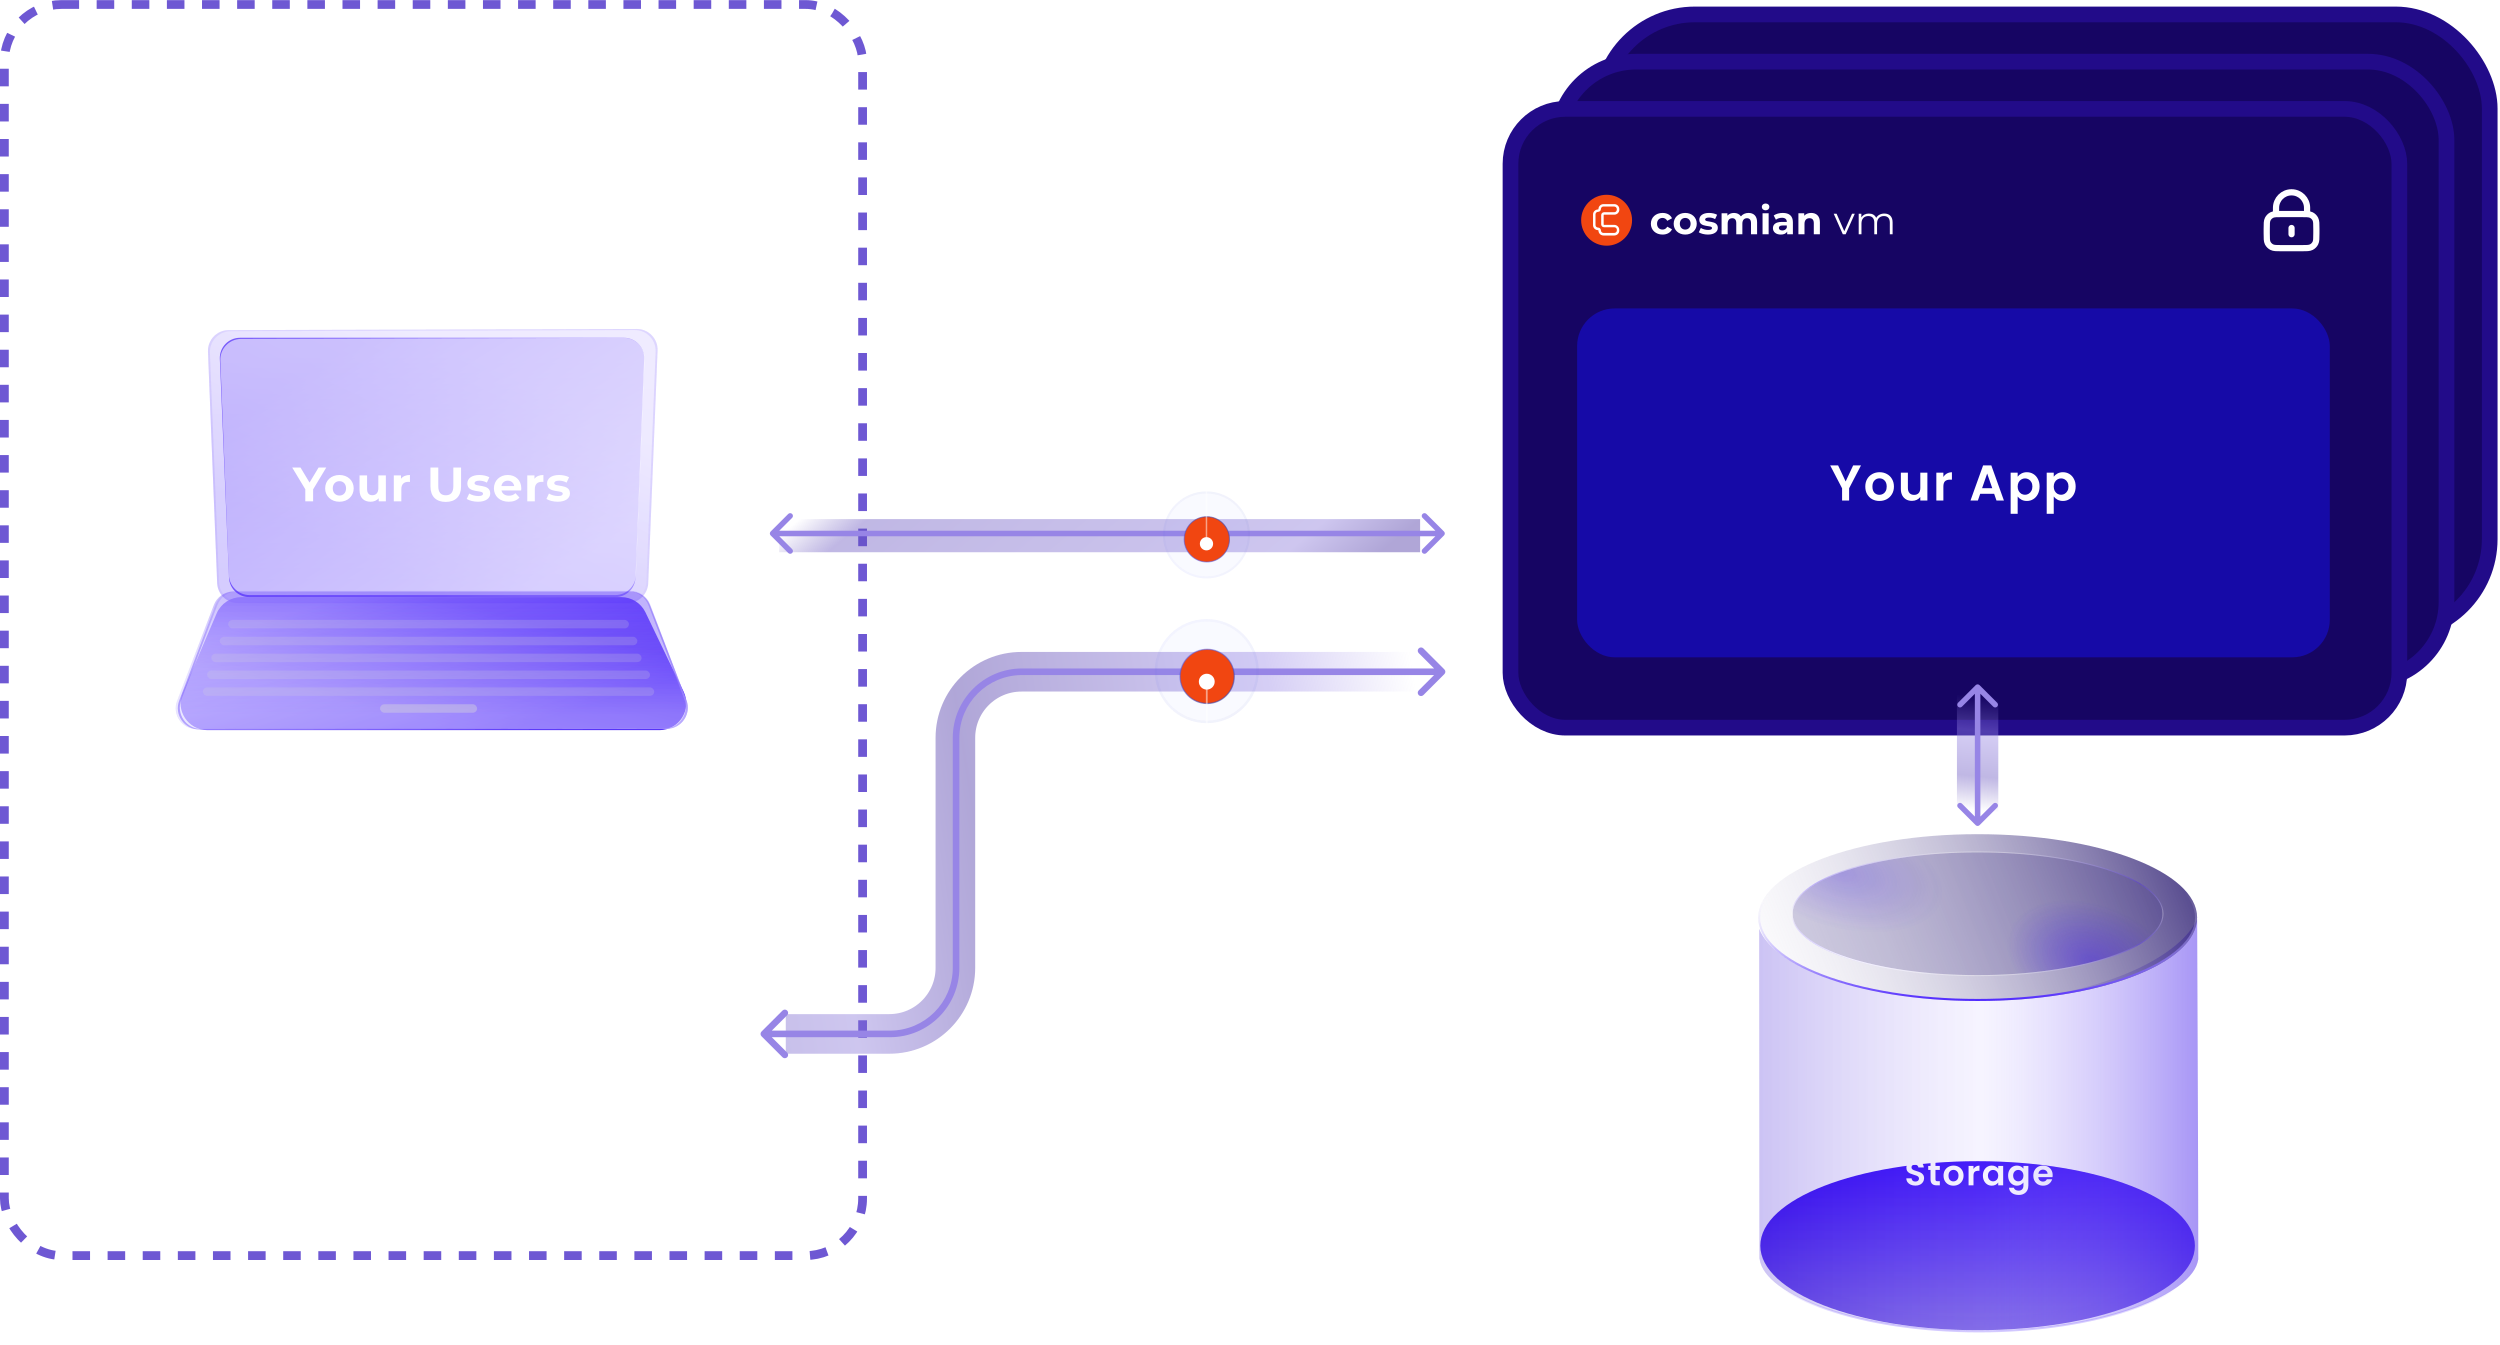 <svg width="1139" height="613" viewBox="0 0 1139 613" fill="none" xmlns="http://www.w3.org/2000/svg">
<g opacity="0.8" filter="url(#filter0_b_2826_17563)">
<path d="M104.333 263.226C104.54 268.156 108.598 272.047 113.533 272.047H280.334C285.278 272.047 289.339 268.143 289.534 263.204L293.483 163.458C293.69 158.234 289.511 153.886 284.283 153.886H109.343C104.107 153.886 99.924 158.248 100.144 163.48L104.333 263.226Z" fill="url(#paint0_linear_2826_17563)"/>
</g>
<path d="M290.115 149.877C295.495 149.861 299.803 154.333 299.587 159.709L295.337 265.678C295.133 270.747 290.965 274.752 285.891 274.752L108.377 274.752C103.302 274.752 99.132 270.744 98.932 265.673L94.758 160.233C94.546 154.88 98.82 150.421 104.177 150.406L290.115 149.877Z" fill="url(#paint1_linear_2826_17563)" fill-opacity="0.2" style="mix-blend-mode:overlay"/>
<path d="M290.115 149.877C295.495 149.861 299.803 154.333 299.587 159.709L295.337 265.678C295.133 270.747 290.965 274.752 285.891 274.752L108.377 274.752C103.302 274.752 99.132 270.744 98.932 265.673L94.758 160.233C94.546 154.88 98.82 150.421 104.177 150.406L290.115 149.877Z" fill="url(#paint2_linear_2826_17563)" fill-opacity="0.2" style="mix-blend-mode:overlay"/>
<g opacity="0.6">
<path d="M284.213 153.925C289.594 153.909 293.902 158.382 293.685 163.759L289.72 262.043C289.515 267.112 285.347 271.115 280.275 271.115L113.729 271.115C108.655 271.115 104.485 267.109 104.283 262.038L100.39 164.247C100.177 158.894 104.451 154.434 109.809 154.418L284.213 153.925Z" fill="white" style="mix-blend-mode:overlay"/>
</g>
<path fill-rule="evenodd" clip-rule="evenodd" d="M299.587 159.709C299.803 154.333 295.495 149.861 290.115 149.877L104.177 150.406C98.82 150.421 94.546 154.88 94.758 160.233L98.932 265.673C99.132 270.744 103.302 274.752 108.377 274.752L285.891 274.752C290.965 274.752 295.133 270.747 295.337 265.678L299.587 159.709ZM285.051 274.246C290.125 274.246 294.294 270.241 294.497 265.172L298.707 160.217C298.922 154.841 294.614 150.37 289.235 150.385L105.057 150.91C99.7 150.925 95.426 155.384 95.638 160.736L99.772 265.167C99.973 270.238 104.142 274.246 109.217 274.246L285.051 274.246Z" fill="url(#paint3_linear_2826_17563)" fill-opacity="0.3"/>
<g opacity="0.8" filter="url(#filter1_b_2826_17563)">
<path d="M294.076 278.996C292.03 274.748 287.731 272.047 283.016 272.047L109.981 272.047C105.069 272.047 100.629 274.975 98.696 279.491L83.255 315.553C79.787 323.654 85.729 332.662 94.541 332.662L300.385 332.662C309.432 332.662 315.371 323.209 311.445 315.058L294.076 278.996Z" fill="url(#paint4_linear_2826_17563)"/>
</g>
<g filter="url(#filter2_b_2826_17563)">
<path d="M89.52 332.134C82.885 332.142 78.307 325.492 80.682 319.297L97.44 275.585C98.842 271.929 102.352 269.516 106.267 269.516L287.232 269.516C291.146 269.516 294.655 271.928 296.057 275.582L312.733 319.034C315.107 325.22 310.545 331.865 303.919 331.874L89.52 332.134Z" fill="url(#paint5_linear_2826_17563)" fill-opacity="0.3" style="mix-blend-mode:overlay"/>
</g>
<path d="M89.907 332.133C83.086 332.142 78.379 325.304 80.82 318.936L97.375 275.755C98.816 271.997 102.425 269.516 106.45 269.516L287.049 269.516C291.073 269.516 294.681 271.995 296.122 275.752L312.594 318.673C315.035 325.033 310.345 331.866 303.533 331.874L89.907 332.133Z" fill="url(#paint6_linear_2826_17563)" fill-opacity="0.2" style="mix-blend-mode:overlay"/>
<path d="M89.907 332.133C83.086 332.142 78.379 325.304 80.82 318.936L97.375 275.755C98.816 271.997 102.425 269.516 106.45 269.516L287.049 269.516C291.073 269.516 294.681 271.995 296.122 275.752L312.594 318.673C315.035 325.033 310.345 331.866 303.533 331.874L89.907 332.133Z" fill="url(#paint7_linear_2826_17563)" fill-opacity="0.2" style="mix-blend-mode:overlay"/>
<path fill-rule="evenodd" clip-rule="evenodd" d="M81.651 319.202C79.242 325.566 83.948 332.371 90.752 332.363L303.641 332.101C310.436 332.093 315.125 325.292 312.717 318.938L296.239 275.469C294.807 271.693 291.189 269.195 287.151 269.195L107.301 269.195C103.261 269.195 99.643 271.694 98.212 275.472L81.651 319.202ZM108.115 269.451C104.083 269.451 100.47 271.941 99.034 275.709L82.561 318.926C80.135 325.292 84.841 332.114 91.654 332.106L302.739 331.847C309.543 331.838 314.233 325.021 311.807 318.664L295.417 275.705C293.98 271.939 290.367 269.451 286.337 269.451L108.115 269.451Z" fill="url(#paint8_linear_2826_17563)"/>
<rect opacity="0.4" x="173.157" y="320.871" width="44.197" height="3.843" rx="1.922" fill="#D9D9D9"/>
<rect opacity="0.2" x="103.979" y="282.438" width="182.553" height="3.843" rx="1.922" fill="#D9D9D9"/>
<rect opacity="0.2" x="92.448" y="313.186" width="205.613" height="3.843" rx="1.922" fill="#D9D9D9"/>
<rect opacity="0.2" x="94.372" y="305.5" width="201.77" height="3.843" rx="1.922" fill="#D9D9D9"/>
<rect opacity="0.2" x="96.291" y="297.811" width="196.005" height="3.843" rx="1.922" fill="#D9D9D9"/>
<rect opacity="0.2" x="100.135" y="290.125" width="190.24" height="3.843" rx="1.922" fill="#D9D9D9"/>
<path d="M148.64 213.016L142.656 222.96V228.416H139.092V222.916L133.13 213.016H136.914L141.028 219.858L145.142 213.016H148.64ZM154.651 228.592C150.889 228.592 148.139 226.062 148.139 222.498C148.139 218.934 150.889 216.404 154.651 216.404C158.413 216.404 161.141 218.934 161.141 222.498C161.141 226.062 158.413 228.592 154.651 228.592ZM154.651 225.776C156.367 225.776 157.665 224.544 157.665 222.498C157.665 220.452 156.367 219.22 154.651 219.22C152.935 219.22 151.615 220.452 151.615 222.498C151.615 224.544 152.935 225.776 154.651 225.776ZM172.367 216.58H175.799V228.416H172.543V227.008C171.641 228.042 170.321 228.592 168.869 228.592C165.899 228.592 163.809 226.92 163.809 223.268V216.58H167.241V222.762C167.241 224.742 168.121 225.622 169.639 225.622C171.223 225.622 172.367 224.61 172.367 222.432V216.58ZM182.697 218.142C183.533 216.998 184.941 216.404 186.767 216.404V219.572C186.481 219.55 186.261 219.528 185.997 219.528C184.105 219.528 182.851 220.562 182.851 222.828V228.416H179.419V216.58H182.697V218.142ZM203.088 228.68C198.71 228.68 196.114 226.172 196.114 221.64V213.016H199.678V221.508C199.678 224.434 200.954 225.644 203.11 225.644C205.288 225.644 206.542 224.434 206.542 221.508V213.016H210.062V221.64C210.062 226.172 207.466 228.68 203.088 228.68ZM217.764 228.592C215.762 228.592 213.738 228.042 212.638 227.316L213.782 224.852C214.838 225.534 216.444 225.996 217.896 225.996C219.48 225.996 220.074 225.578 220.074 224.918C220.074 222.982 212.924 224.962 212.924 220.232C212.924 217.988 214.948 216.404 218.402 216.404C220.03 216.404 221.834 216.778 222.956 217.438L221.812 219.88C220.646 219.22 219.48 219 218.402 219C216.862 219 216.202 219.484 216.202 220.1C216.202 222.124 223.352 220.166 223.352 224.83C223.352 227.03 221.306 228.592 217.764 228.592ZM237.503 222.542C237.503 222.806 237.459 223.18 237.437 223.466H228.483C228.813 224.94 230.067 225.842 231.871 225.842C233.125 225.842 234.027 225.468 234.841 224.698L236.667 226.678C235.567 227.932 233.917 228.592 231.783 228.592C227.691 228.592 225.029 226.018 225.029 222.498C225.029 218.956 227.735 216.404 231.343 216.404C234.819 216.404 237.503 218.736 237.503 222.542ZM231.365 219C229.803 219 228.681 219.946 228.439 221.464H234.269C234.027 219.968 232.905 219 231.365 219ZM243.506 218.142C244.342 216.998 245.75 216.404 247.576 216.404V219.572C247.29 219.55 247.07 219.528 246.806 219.528C244.914 219.528 243.66 220.562 243.66 222.828V228.416H240.228V216.58H243.506V218.142ZM254.082 228.592C252.08 228.592 250.056 228.042 248.956 227.316L250.1 224.852C251.156 225.534 252.762 225.996 254.214 225.996C255.798 225.996 256.392 225.578 256.392 224.918C256.392 222.982 249.242 224.962 249.242 220.232C249.242 217.988 251.266 216.404 254.72 216.404C256.348 216.404 258.152 216.778 259.274 217.438L258.13 219.88C256.964 219.22 255.798 219 254.72 219C253.18 219 252.52 219.484 252.52 220.1C252.52 222.124 259.67 220.166 259.67 224.83C259.67 227.03 257.624 228.592 254.082 228.592Z" fill="white"/>
<rect x="69" y="414.051" width="258" height="103" rx="26.037" stroke="white" stroke-width="4"/>
<path d="M158.443 457.651L152.459 467.595V473.051H148.895V467.551L142.933 457.651H146.717L150.831 464.493L154.945 457.651H158.443ZM164.454 473.227C160.692 473.227 157.942 470.697 157.942 467.133C157.942 463.569 160.692 461.039 164.454 461.039C168.216 461.039 170.944 463.569 170.944 467.133C170.944 470.697 168.216 473.227 164.454 473.227ZM164.454 470.411C166.17 470.411 167.468 469.179 167.468 467.133C167.468 465.087 166.17 463.855 164.454 463.855C162.738 463.855 161.418 465.087 161.418 467.133C161.418 469.179 162.738 470.411 164.454 470.411ZM182.17 461.215H185.602V473.051H182.346V471.643C181.444 472.677 180.124 473.227 178.672 473.227C175.702 473.227 173.612 471.555 173.612 467.903V461.215H177.044V467.397C177.044 469.377 177.924 470.257 179.442 470.257C181.026 470.257 182.17 469.245 182.17 467.067V461.215ZM192.5 462.777C193.336 461.633 194.744 461.039 196.57 461.039V464.207C196.284 464.185 196.064 464.163 195.8 464.163C193.908 464.163 192.654 465.197 192.654 467.463V473.051H189.222V461.215H192.5V462.777ZM217.555 473.051L216.191 469.751H209.041L207.677 473.051H204.025L210.889 457.651H214.409L221.295 473.051H217.555ZM210.185 467.045H215.069L212.627 461.149L210.185 467.045ZM230.086 461.039C233.408 461.039 235.982 463.415 235.982 467.133C235.982 470.851 233.408 473.227 230.086 473.227C228.612 473.227 227.402 472.765 226.522 471.797V477.319H223.09V461.215H226.368V462.579C227.226 461.545 228.502 461.039 230.086 461.039ZM229.492 470.411C231.208 470.411 232.506 469.179 232.506 467.133C232.506 465.087 231.208 463.855 229.492 463.855C227.776 463.855 226.478 465.087 226.478 467.133C226.478 469.179 227.776 470.411 229.492 470.411ZM245.716 461.039C249.038 461.039 251.612 463.415 251.612 467.133C251.612 470.851 249.038 473.227 245.716 473.227C244.242 473.227 243.032 472.765 242.152 471.797V477.319H238.72V461.215H241.998V462.579C242.856 461.545 244.132 461.039 245.716 461.039ZM245.122 470.411C246.838 470.411 248.136 469.179 248.136 467.133C248.136 465.087 246.838 463.855 245.122 463.855C243.406 463.855 242.108 465.087 242.108 467.133C242.108 469.179 243.406 470.411 245.122 470.411Z" fill="white"/>
<rect x="2" y="2.051" width="391" height="570" rx="26.037" stroke="#6E58D3" stroke-width="4" stroke-dasharray="8 8"/>
<path d="M131.288 71.651L125.304 81.595V87.051H121.74V81.551L115.778 71.651H119.562L123.676 78.493L127.79 71.651H131.288ZM137.299 87.227C133.537 87.227 130.787 84.697 130.787 81.133C130.787 77.569 133.537 75.039 137.299 75.039C141.061 75.039 143.789 77.569 143.789 81.133C143.789 84.697 141.061 87.227 137.299 87.227ZM137.299 84.411C139.015 84.411 140.313 83.179 140.313 81.133C140.313 79.087 139.015 77.855 137.299 77.855C135.583 77.855 134.263 79.087 134.263 81.133C134.263 83.179 135.583 84.411 137.299 84.411ZM155.015 75.215H158.447V87.051H155.191V85.643C154.289 86.677 152.969 87.227 151.517 87.227C148.547 87.227 146.457 85.555 146.457 81.903V75.215H149.889V81.397C149.889 83.377 150.769 84.257 152.287 84.257C153.871 84.257 155.015 83.245 155.015 81.067V75.215ZM165.344 76.777C166.18 75.633 167.588 75.039 169.414 75.039V78.207C169.128 78.185 168.908 78.163 168.644 78.163C166.752 78.163 165.498 79.197 165.498 81.463V87.051H162.066V75.215H165.344V76.777ZM185.559 71.651C189.673 71.651 192.247 73.785 192.247 77.239C192.247 80.671 189.673 82.805 185.559 82.805H182.457V87.051H178.893V71.651H185.559ZM185.361 79.901C187.539 79.901 188.639 78.911 188.639 77.239C188.639 75.545 187.539 74.555 185.361 74.555H182.457V79.901H185.361ZM198.268 76.777C199.104 75.633 200.512 75.039 202.338 75.039V78.207C202.052 78.185 201.832 78.163 201.568 78.163C199.676 78.163 198.422 79.197 198.422 81.463V87.051H194.99V75.215H198.268V76.777ZM216.305 81.177C216.305 81.441 216.261 81.815 216.239 82.101H207.285C207.615 83.575 208.869 84.477 210.673 84.477C211.927 84.477 212.829 84.103 213.643 83.333L215.469 85.313C214.369 86.567 212.719 87.227 210.585 87.227C206.493 87.227 203.831 84.653 203.831 81.133C203.831 77.591 206.537 75.039 210.145 75.039C213.621 75.039 216.305 77.371 216.305 81.177ZM210.167 77.635C208.605 77.635 207.483 78.581 207.241 80.099H213.071C212.829 78.603 211.707 77.635 210.167 77.635ZM234.188 75.039C237.004 75.039 239.028 76.667 239.028 80.275V87.051H235.596V80.803C235.596 78.889 234.738 78.009 233.352 78.009C231.812 78.009 230.734 78.999 230.734 81.111V87.051H227.302V80.803C227.302 78.889 226.488 78.009 225.058 78.009C223.54 78.009 222.462 78.999 222.462 81.111V87.051H219.03V75.215H222.308V76.579C223.188 75.567 224.508 75.039 226.026 75.039C227.676 75.039 229.084 75.677 229.92 76.975C230.866 75.765 232.406 75.039 234.188 75.039ZM244.26 73.565C242.984 73.565 242.126 72.729 242.126 71.651C242.126 70.573 242.984 69.737 244.26 69.737C245.536 69.737 246.394 70.529 246.394 71.585C246.394 72.729 245.536 73.565 244.26 73.565ZM242.544 87.051V75.215H245.976V87.051H242.544ZM253.583 87.227C251.581 87.227 249.557 86.677 248.457 85.951L249.601 83.487C250.657 84.169 252.263 84.631 253.715 84.631C255.299 84.631 255.893 84.213 255.893 83.553C255.893 81.617 248.743 83.597 248.743 78.867C248.743 76.623 250.767 75.039 254.221 75.039C255.849 75.039 257.653 75.413 258.775 76.073L257.631 78.515C256.465 77.855 255.299 77.635 254.221 77.635C252.681 77.635 252.021 78.119 252.021 78.735C252.021 80.759 259.171 78.801 259.171 83.465C259.171 85.665 257.125 87.227 253.583 87.227ZM273.323 81.177C273.323 81.441 273.279 81.815 273.257 82.101H264.303C264.633 83.575 265.887 84.477 267.691 84.477C268.945 84.477 269.847 84.103 270.661 83.333L272.487 85.313C271.387 86.567 269.737 87.227 267.603 87.227C263.511 87.227 260.849 84.653 260.849 81.133C260.849 77.591 263.555 75.039 267.163 75.039C270.639 75.039 273.323 77.371 273.323 81.177ZM267.185 77.635C265.623 77.635 264.501 78.581 264.259 80.099H270.089C269.847 78.603 268.725 77.635 267.185 77.635ZM280.03 87.227C278.028 87.227 276.004 86.677 274.904 85.951L276.048 83.487C277.104 84.169 278.71 84.631 280.162 84.631C281.746 84.631 282.34 84.213 282.34 83.553C282.34 81.617 275.19 83.597 275.19 78.867C275.19 76.623 277.214 75.039 280.668 75.039C282.296 75.039 284.1 75.413 285.222 76.073L284.078 78.515C282.912 77.855 281.746 77.635 280.668 77.635C279.128 77.635 278.468 78.119 278.468 78.735C278.468 80.759 285.618 78.801 285.618 83.465C285.618 85.665 283.572 87.227 280.03 87.227Z" fill="white"/>
<rect x="729.346" y="6.571" width="404.968" height="281.9" rx="42.864" fill="#160563" stroke="#220B89" stroke-width="7.144"/>
<rect x="709.655" y="28.094" width="404.968" height="281.9" rx="35.72" fill="#160563" stroke="#220B89" stroke-width="7.144"/>
<rect x="688.179" y="49.614" width="404.968" height="281.9" rx="25.004" fill="#160563" stroke="#220B89" stroke-width="7.144"/>
<path d="M757.473 106.871C754.358 106.871 752.134 104.824 752.134 101.941C752.134 99.059 754.358 97.012 757.473 97.012C759.483 97.012 761.067 97.884 761.761 99.45L759.608 100.607C759.092 99.699 758.327 99.29 757.455 99.29C756.049 99.29 754.946 100.269 754.946 101.941C754.946 103.614 756.049 104.593 757.455 104.593C758.327 104.593 759.092 104.202 759.608 103.276L761.761 104.451C761.067 105.981 759.483 106.871 757.473 106.871ZM767.794 106.871C764.751 106.871 762.526 104.824 762.526 101.941C762.526 99.059 764.751 97.012 767.794 97.012C770.837 97.012 773.043 99.059 773.043 101.941C773.043 104.824 770.837 106.871 767.794 106.871ZM767.794 104.593C769.182 104.593 770.232 103.596 770.232 101.941C770.232 100.287 769.182 99.29 767.794 99.29C766.406 99.29 765.338 100.287 765.338 101.941C765.338 103.596 766.406 104.593 767.794 104.593ZM778.12 106.871C776.501 106.871 774.863 106.426 773.974 105.839L774.899 103.846C775.753 104.397 777.052 104.771 778.227 104.771C779.508 104.771 779.989 104.433 779.989 103.899C779.989 102.333 774.205 103.935 774.205 100.109C774.205 98.293 775.842 97.012 778.636 97.012C779.953 97.012 781.412 97.315 782.32 97.849L781.394 99.824C780.451 99.29 779.508 99.112 778.636 99.112C777.39 99.112 776.857 99.504 776.857 100.002C776.857 101.639 782.64 100.055 782.64 103.828C782.64 105.607 780.985 106.871 778.12 106.871ZM796.614 97.012C798.892 97.012 800.529 98.329 800.529 101.247V106.729H797.753V101.675C797.753 100.126 797.059 99.415 795.938 99.415C794.692 99.415 793.82 100.215 793.82 101.924V106.729H791.044V101.675C791.044 100.126 790.386 99.415 789.229 99.415C788.001 99.415 787.129 100.215 787.129 101.924V106.729H784.353V97.154H787.005V98.258C787.716 97.439 788.784 97.012 790.012 97.012C791.347 97.012 792.486 97.528 793.162 98.578C793.927 97.599 795.173 97.012 796.614 97.012ZM804.406 95.82C803.373 95.82 802.679 95.144 802.679 94.272C802.679 93.4 803.373 92.723 804.406 92.723C805.438 92.723 806.132 93.364 806.132 94.218C806.132 95.144 805.438 95.82 804.406 95.82ZM803.018 106.729V97.154H805.794V106.729H803.018ZM812.232 97.012C815.15 97.012 816.841 98.365 816.841 101.265V106.729H814.243V105.536C813.727 106.408 812.73 106.871 811.324 106.871C809.082 106.871 807.747 105.625 807.747 103.97C807.747 102.28 808.94 101.105 811.858 101.105H814.065C814.065 99.913 813.353 99.219 811.858 99.219C810.844 99.219 809.794 99.557 809.1 100.109L808.103 98.169C809.153 97.421 810.701 97.012 812.232 97.012ZM812.018 105.002C812.944 105.002 813.744 104.575 814.065 103.703V102.725H812.161C810.861 102.725 810.452 103.205 810.452 103.846C810.452 104.54 811.039 105.002 812.018 105.002ZM825.172 97.012C827.433 97.012 829.141 98.329 829.141 101.247V106.729H826.365V101.675C826.365 100.126 825.653 99.415 824.425 99.415C823.09 99.415 822.129 100.233 822.129 101.995V106.729H819.353V97.154H822.005V98.276C822.752 97.457 823.873 97.012 825.172 97.012ZM843.798 97.368H845.043L840.879 106.729H839.58L835.434 97.368H836.75L840.256 105.34L843.798 97.368ZM858.497 97.297C860.774 97.297 862.269 98.614 862.269 101.301V106.729H861.006V101.425C861.006 99.45 860.009 98.436 858.319 98.436C856.397 98.436 855.187 99.681 855.187 101.817V106.729H853.923V101.425C853.923 99.45 852.927 98.436 851.218 98.436C849.314 98.436 848.086 99.681 848.086 101.817V106.729H846.823V97.368H848.033V99.076C848.691 97.955 849.901 97.297 851.467 97.297C853.016 97.297 854.226 97.955 854.795 99.272C855.471 98.062 856.806 97.297 858.497 97.297Z" fill="white"/>
<circle cx="731.969" cy="100.34" r="11.598" fill="#F14611"/>
<path d="M735.477 107.296H730.541C729.292 107.296 728.251 106.268 728.251 105.035C728.251 104.946 728.162 104.858 728.073 104.858C726.794 104.858 725.783 103.83 725.783 102.597V97.692C725.783 96.458 726.824 95.43 728.073 95.43C728.191 95.43 728.251 95.342 728.251 95.254C728.251 94.02 729.292 92.992 730.541 92.992H735.477C736.726 92.992 737.767 94.02 737.767 95.254V95.547C737.767 96.781 736.726 97.809 735.477 97.809H730.808C730.719 97.809 730.63 97.897 730.63 97.985V102.274C730.63 102.362 730.719 102.45 730.808 102.45H735.448C736.697 102.45 737.737 103.478 737.737 104.712V105.005C737.767 106.268 736.756 107.296 735.477 107.296ZM730.541 94.079C729.887 94.079 729.381 94.608 729.381 95.224C729.381 95.959 728.786 96.517 728.073 96.517C727.418 96.517 726.913 97.046 726.913 97.662V102.538C726.913 103.184 727.448 103.683 728.073 103.683C728.816 103.683 729.381 104.271 729.381 104.976C729.381 105.622 729.916 106.121 730.541 106.121H735.477C736.132 106.121 736.637 105.593 736.637 104.976V104.682C736.637 104.036 736.102 103.537 735.477 103.537H730.808C730.065 103.537 729.5 102.949 729.5 102.244V97.985C729.5 97.251 730.095 96.693 730.808 96.693H735.448C736.102 96.693 736.607 96.164 736.607 95.547V95.254C736.607 94.608 736.072 94.108 735.448 94.108H730.541V94.079Z" fill="white"/>
<path d="M1044.03 103.877V106.705M1036.96 97.555C1037.63 97.515 1038.45 97.515 1039.51 97.515H1048.56C1049.61 97.515 1050.44 97.515 1051.1 97.555M1036.96 97.555C1036.13 97.606 1035.54 97.72 1035.04 97.977C1034.24 98.384 1033.59 99.032 1033.18 99.831C1032.72 100.738 1032.72 101.926 1032.72 104.301V106.281C1032.72 108.656 1032.72 109.844 1033.18 110.752C1033.59 111.55 1034.24 112.199 1035.04 112.605C1035.95 113.068 1037.13 113.068 1039.51 113.068H1048.56C1050.93 113.068 1052.12 113.068 1053.03 112.605C1053.83 112.199 1054.48 111.55 1054.88 110.752C1055.34 109.844 1055.34 108.656 1055.34 106.281V104.301C1055.34 101.926 1055.34 100.738 1054.88 99.831C1054.48 99.032 1053.83 98.384 1053.03 97.977C1052.52 97.72 1051.93 97.606 1051.1 97.555M1036.96 97.555V94.687C1036.96 90.782 1040.13 87.617 1044.03 87.617C1047.94 87.617 1051.1 90.782 1051.1 94.687V97.555" stroke="white" stroke-width="2.828" stroke-linecap="round" stroke-linejoin="round"/>
<rect x="718.541" y="140.52" width="342.911" height="158.953" rx="17.113" fill="#160AA7"/>
<path d="M847.862 212.05L842.459 222.467V228.031H839.253V222.467L833.827 212.05H837.444L840.879 219.354L844.29 212.05H847.862ZM856.259 228.237C855.038 228.237 853.939 227.97 852.962 227.436C851.985 226.886 851.214 226.116 850.65 225.123C850.1 224.131 849.825 222.986 849.825 221.689C849.825 220.391 850.108 219.247 850.673 218.255C851.253 217.262 852.039 216.499 853.031 215.965C854.023 215.415 855.13 215.141 856.351 215.141C857.572 215.141 858.679 215.415 859.671 215.965C860.663 216.499 861.441 217.262 862.006 218.255C862.586 219.247 862.876 220.391 862.876 221.689C862.876 222.986 862.579 224.131 861.983 225.123C861.403 226.116 860.61 226.886 859.602 227.436C858.61 227.97 857.496 228.237 856.259 228.237ZM856.259 225.444C856.839 225.444 857.381 225.307 857.885 225.032C858.404 224.742 858.816 224.314 859.121 223.75C859.427 223.185 859.579 222.498 859.579 221.689C859.579 220.483 859.259 219.56 858.618 218.919C857.992 218.262 857.221 217.934 856.305 217.934C855.389 217.934 854.618 218.262 853.993 218.919C853.382 219.56 853.077 220.483 853.077 221.689C853.077 222.895 853.374 223.826 853.97 224.482C854.58 225.123 855.343 225.444 856.259 225.444ZM878.118 215.347V228.031H874.89V226.429C874.478 226.978 873.936 227.413 873.264 227.734C872.608 228.039 871.89 228.192 871.112 228.192C870.12 228.192 869.242 227.985 868.479 227.573C867.716 227.146 867.113 226.528 866.67 225.719C866.243 224.894 866.029 223.918 866.029 222.788V215.347H869.235V222.33C869.235 223.337 869.486 224.116 869.99 224.665C870.494 225.2 871.181 225.467 872.051 225.467C872.936 225.467 873.631 225.2 874.134 224.665C874.638 224.116 874.89 223.337 874.89 222.33V215.347H878.118ZM885.402 217.316C885.815 216.644 886.349 216.118 887.005 215.736C887.677 215.354 888.44 215.163 889.295 215.163V218.529H888.448C887.44 218.529 886.677 218.766 886.158 219.239C885.654 219.712 885.402 220.537 885.402 221.712V228.031H882.197V215.347H885.402V217.316ZM908.541 224.986H902.176L901.123 228.031H897.757L903.504 212.027H907.236L912.983 228.031H909.594L908.541 224.986ZM907.671 222.422L905.358 215.736L903.046 222.422H907.671ZM919.252 217.178C919.664 216.598 920.229 216.118 920.947 215.736C921.679 215.339 922.511 215.141 923.442 215.141C924.526 215.141 925.503 215.408 926.373 215.942C927.258 216.476 927.953 217.239 928.457 218.232C928.976 219.209 929.235 220.346 929.235 221.643C929.235 222.941 928.976 224.093 928.457 225.101C927.953 226.093 927.258 226.864 926.373 227.413C925.503 227.963 924.526 228.237 923.442 228.237C922.511 228.237 921.687 228.047 920.97 227.665C920.267 227.283 919.695 226.802 919.252 226.222V234.076H916.047V215.347H919.252V217.178ZM925.961 221.643C925.961 220.88 925.801 220.224 925.48 219.674C925.175 219.109 924.763 218.682 924.244 218.392C923.74 218.102 923.19 217.957 922.595 217.957C922.015 217.957 921.466 218.109 920.947 218.415C920.443 218.705 920.031 219.132 919.71 219.697C919.405 220.262 919.252 220.926 919.252 221.689C919.252 222.452 919.405 223.116 919.71 223.681C920.031 224.246 920.443 224.681 920.947 224.986C921.466 225.276 922.015 225.421 922.595 225.421C923.19 225.421 923.74 225.268 924.244 224.963C924.763 224.658 925.175 224.223 925.48 223.658C925.801 223.093 925.961 222.422 925.961 221.643ZM935.686 217.178C936.098 216.598 936.663 216.118 937.38 215.736C938.113 215.339 938.945 215.141 939.876 215.141C940.96 215.141 941.937 215.408 942.807 215.942C943.692 216.476 944.386 217.239 944.89 218.232C945.409 219.209 945.669 220.346 945.669 221.643C945.669 222.941 945.409 224.093 944.89 225.101C944.386 226.093 943.692 226.864 942.807 227.413C941.937 227.963 940.96 228.237 939.876 228.237C938.945 228.237 938.12 228.047 937.403 227.665C936.701 227.283 936.128 226.802 935.686 226.222V234.076H932.48V215.347H935.686V217.178ZM942.394 221.643C942.394 220.88 942.234 220.224 941.914 219.674C941.608 219.109 941.196 218.682 940.677 218.392C940.174 218.102 939.624 217.957 939.029 217.957C938.449 217.957 937.899 218.109 937.38 218.415C936.876 218.705 936.464 219.132 936.144 219.697C935.838 220.262 935.686 220.926 935.686 221.689C935.686 222.452 935.838 223.116 936.144 223.681C936.464 224.246 936.876 224.681 937.38 224.986C937.899 225.276 938.449 225.421 939.029 225.421C939.624 225.421 940.174 225.268 940.677 224.963C941.196 224.658 941.608 224.223 941.914 223.658C942.234 223.093 942.394 222.422 942.394 221.643Z" fill="white"/>
<path d="M901 314.051L901 375.051" stroke="url(#paint9_linear_2826_17563)" stroke-opacity="0.4" stroke-width="18.841"/>
<g filter="url(#filter3_f_2826_17563)">
<path d="M900.109 312.16C900.601 311.668 901.399 311.668 901.891 312.16L909.91 320.178C910.402 320.67 910.402 321.468 909.91 321.96C909.417 322.452 908.62 322.452 908.128 321.96L901 314.833L893.872 321.96C893.38 322.452 892.583 322.452 892.09 321.96C891.598 321.468 891.598 320.67 892.09 320.178L900.109 312.16ZM901.891 375.942C901.399 376.434 900.601 376.434 900.109 375.942L892.09 367.923C891.598 367.431 891.598 366.633 892.09 366.141C892.583 365.649 893.38 365.649 893.872 366.141L901 373.269L908.128 366.141C908.62 365.649 909.417 365.649 909.91 366.141C910.402 366.633 910.402 367.431 909.91 367.923L901.891 375.942ZM902.26 313.051L902.26 375.051L899.74 375.051L899.74 313.051L902.26 313.051Z" fill="#9785E6"/>
</g>
<g filter="url(#filter4_bf_2826_17563)">
<path d="M901 606.051C955.676 606.051 1000 588.814 1000 567.551C1000 546.288 955.676 529.051 901 529.051C846.324 529.051 802 546.288 802 567.551C802 588.814 846.324 606.051 901 606.051Z" fill="url(#paint10_linear_2826_17563)"/>
</g>
<path d="M901.5 600.051C952.586 600.051 994 584.157 994 564.551C994 544.945 952.586 529.051 901.5 529.051C850.414 529.051 809 544.945 809 564.551C809 584.157 850.414 600.051 901.5 600.051Z" fill="url(#paint11_linear_2826_17563)" fill-opacity="0.2"/>
<path d="M858.95 506.691V509.491H862.71V511.267H858.95V514.227H863.19V516.051H856.71V504.867H863.19V506.691H858.95ZM870.778 507.059C871.834 507.059 872.687 507.395 873.338 508.067C873.989 508.728 874.314 509.656 874.314 510.851V516.051H872.074V511.155C872.074 510.451 871.898 509.912 871.546 509.539C871.194 509.155 870.714 508.963 870.106 508.963C869.487 508.963 868.997 509.155 868.634 509.539C868.282 509.912 868.106 510.451 868.106 511.155V516.051H865.866V507.187H868.106V508.291C868.405 507.907 868.783 507.608 869.242 507.395C869.711 507.171 870.223 507.059 870.778 507.059ZM876.508 511.619C876.508 510.701 876.695 509.901 877.068 509.219C877.442 508.525 877.959 507.992 878.62 507.619C879.282 507.235 880.039 507.043 880.892 507.043C881.991 507.043 882.898 507.32 883.612 507.875C884.338 508.419 884.823 509.187 885.068 510.179H882.652C882.524 509.795 882.306 509.496 881.996 509.283C881.698 509.059 881.324 508.947 880.876 508.947C880.236 508.947 879.73 509.181 879.356 509.651C878.983 510.109 878.796 510.765 878.796 511.619C878.796 512.461 878.983 513.117 879.356 513.587C879.73 514.045 880.236 514.275 880.876 514.275C881.783 514.275 882.375 513.869 882.652 513.059H885.068C884.823 514.019 884.338 514.781 883.612 515.347C882.887 515.912 881.98 516.195 880.892 516.195C880.039 516.195 879.282 516.008 878.62 515.635C877.959 515.251 877.442 514.717 877.068 514.035C876.695 513.341 876.508 512.536 876.508 511.619ZM889.589 508.563C889.877 508.093 890.251 507.725 890.709 507.459C891.179 507.192 891.712 507.059 892.309 507.059V509.411H891.717C891.013 509.411 890.48 509.576 890.117 509.907C889.765 510.237 889.589 510.813 889.589 511.635V516.051H887.349V507.187H889.589V508.563ZM902.938 507.187L897.45 520.243H895.066L896.986 515.827L893.434 507.187H895.946L898.234 513.379L900.554 507.187H902.938ZM907.025 508.467C907.313 508.061 907.708 507.725 908.209 507.459C908.721 507.181 909.303 507.043 909.953 507.043C910.711 507.043 911.393 507.229 912.001 507.603C912.62 507.976 913.105 508.509 913.457 509.203C913.82 509.885 914.001 510.68 914.001 511.587C914.001 512.493 913.82 513.299 913.457 514.003C913.105 514.696 912.62 515.235 912.001 515.619C911.393 516.003 910.711 516.195 909.953 516.195C909.303 516.195 908.727 516.061 908.225 515.795C907.735 515.528 907.335 515.192 907.025 514.787V520.275H904.785V507.187H907.025V508.467ZM911.713 511.587C911.713 511.053 911.601 510.595 911.377 510.211C911.164 509.816 910.876 509.517 910.513 509.315C910.161 509.112 909.777 509.011 909.361 509.011C908.956 509.011 908.572 509.117 908.209 509.331C907.857 509.533 907.569 509.832 907.345 510.227C907.132 510.621 907.025 511.085 907.025 511.619C907.025 512.152 907.132 512.616 907.345 513.011C907.569 513.405 907.857 513.709 908.209 513.923C908.572 514.125 908.956 514.227 909.361 514.227C909.777 514.227 910.161 514.12 910.513 513.907C910.876 513.693 911.164 513.389 911.377 512.995C911.601 512.6 911.713 512.131 911.713 511.587ZM918.877 509.027V513.315C918.877 513.613 918.947 513.832 919.085 513.971C919.235 514.099 919.48 514.163 919.821 514.163H920.861V516.051H919.453C917.565 516.051 916.621 515.133 916.621 513.299V509.027H915.565V507.187H916.621V504.995H918.877V507.187H920.861V509.027H918.877ZM931.352 511.427C931.352 511.747 931.331 512.035 931.288 512.291H924.808C924.862 512.931 925.086 513.432 925.48 513.795C925.875 514.157 926.36 514.339 926.936 514.339C927.768 514.339 928.36 513.981 928.712 513.267H931.128C930.872 514.12 930.382 514.824 929.656 515.379C928.931 515.923 928.04 516.195 926.984 516.195C926.131 516.195 925.363 516.008 924.68 515.635C924.008 515.251 923.48 514.712 923.096 514.019C922.723 513.325 922.536 512.525 922.536 511.619C922.536 510.701 922.723 509.896 923.096 509.203C923.47 508.509 923.992 507.976 924.664 507.603C925.336 507.229 926.11 507.043 926.984 507.043C927.827 507.043 928.579 507.224 929.24 507.587C929.912 507.949 930.43 508.467 930.792 509.139C931.166 509.8 931.352 510.563 931.352 511.427ZM929.032 510.787C929.022 510.211 928.814 509.752 928.408 509.411C928.003 509.059 927.507 508.883 926.92 508.883C926.366 508.883 925.896 509.053 925.512 509.395C925.139 509.725 924.91 510.189 924.824 510.787H929.032ZM933.051 511.587C933.051 510.691 933.227 509.896 933.579 509.203C933.942 508.509 934.433 507.976 935.051 507.603C935.67 507.229 936.358 507.043 937.115 507.043C937.691 507.043 938.241 507.171 938.763 507.427C939.286 507.672 939.702 508.003 940.011 508.419V504.211H942.283V516.051H940.011V514.739C939.734 515.176 939.345 515.528 938.843 515.795C938.342 516.061 937.761 516.195 937.099 516.195C936.353 516.195 935.67 516.003 935.051 515.619C934.433 515.235 933.942 514.696 933.579 514.003C933.227 513.299 933.051 512.493 933.051 511.587ZM940.027 511.619C940.027 511.075 939.921 510.611 939.707 510.227C939.494 509.832 939.206 509.533 938.843 509.331C938.481 509.117 938.091 509.011 937.675 509.011C937.259 509.011 936.875 509.112 936.523 509.315C936.171 509.517 935.883 509.816 935.659 510.211C935.446 510.595 935.339 511.053 935.339 511.587C935.339 512.12 935.446 512.589 935.659 512.995C935.883 513.389 936.171 513.693 936.523 513.907C936.886 514.12 937.27 514.227 937.675 514.227C938.091 514.227 938.481 514.125 938.843 513.923C939.206 513.709 939.494 513.411 939.707 513.027C939.921 512.632 940.027 512.163 940.027 511.619ZM872.659 540.163C871.881 540.163 871.177 540.029 870.547 539.763C869.929 539.496 869.438 539.112 869.075 538.611C868.713 538.109 868.526 537.517 868.515 536.835H870.915C870.947 537.293 871.107 537.656 871.395 537.923C871.694 538.189 872.099 538.323 872.611 538.323C873.134 538.323 873.545 538.2 873.843 537.955C874.142 537.699 874.291 537.368 874.291 536.963C874.291 536.632 874.19 536.36 873.987 536.147C873.785 535.933 873.529 535.768 873.219 535.651C872.921 535.523 872.505 535.384 871.971 535.235C871.246 535.021 870.654 534.813 870.195 534.611C869.747 534.397 869.358 534.083 869.027 533.667C868.707 533.24 868.547 532.675 868.547 531.971C868.547 531.309 868.713 530.733 869.043 530.243C869.374 529.752 869.838 529.379 870.435 529.123C871.033 528.856 871.715 528.723 872.483 528.723C873.635 528.723 874.569 529.005 875.283 529.571C876.009 530.125 876.409 530.904 876.483 531.907H874.019C873.998 531.523 873.833 531.208 873.523 530.963C873.225 530.707 872.825 530.579 872.323 530.579C871.886 530.579 871.534 530.691 871.267 530.915C871.011 531.139 870.883 531.464 870.883 531.891C870.883 532.189 870.979 532.44 871.171 532.643C871.374 532.835 871.619 532.995 871.907 533.123C872.206 533.24 872.622 533.379 873.155 533.539C873.881 533.752 874.473 533.965 874.931 534.179C875.39 534.392 875.785 534.712 876.115 535.139C876.446 535.565 876.611 536.125 876.611 536.819C876.611 537.416 876.457 537.971 876.147 538.483C875.838 538.995 875.385 539.405 874.787 539.715C874.19 540.013 873.481 540.163 872.659 540.163ZM881.801 533.027V537.315C881.801 537.613 881.871 537.832 882.009 537.971C882.159 538.099 882.404 538.163 882.745 538.163H883.785V540.051H882.377C880.489 540.051 879.545 539.133 879.545 537.299V533.027H878.489V531.187H879.545V528.995H881.801V531.187H883.785V533.027H881.801ZM889.972 540.195C889.119 540.195 888.351 540.008 887.668 539.635C886.986 539.251 886.447 538.712 886.052 538.019C885.668 537.325 885.476 536.525 885.476 535.619C885.476 534.712 885.674 533.912 886.068 533.219C886.474 532.525 887.023 531.992 887.716 531.619C888.41 531.235 889.183 531.043 890.036 531.043C890.89 531.043 891.663 531.235 892.356 531.619C893.05 531.992 893.594 532.525 893.988 533.219C894.394 533.912 894.596 534.712 894.596 535.619C894.596 536.525 894.388 537.325 893.972 538.019C893.567 538.712 893.012 539.251 892.308 539.635C891.615 540.008 890.836 540.195 889.972 540.195ZM889.972 538.243C890.378 538.243 890.756 538.147 891.108 537.955C891.471 537.752 891.759 537.453 891.972 537.059C892.186 536.664 892.292 536.184 892.292 535.619C892.292 534.776 892.068 534.131 891.62 533.683C891.183 533.224 890.644 532.995 890.004 532.995C889.364 532.995 888.826 533.224 888.388 533.683C887.962 534.131 887.748 534.776 887.748 535.619C887.748 536.461 887.956 537.112 888.372 537.571C888.799 538.019 889.332 538.243 889.972 538.243ZM899.12 532.563C899.408 532.093 899.781 531.725 900.24 531.459C900.709 531.192 901.242 531.059 901.84 531.059V533.411H901.248C900.544 533.411 900.01 533.576 899.648 533.907C899.296 534.237 899.12 534.813 899.12 535.635V540.051H896.88V531.187H899.12V532.563ZM903.412 535.587C903.412 534.691 903.588 533.896 903.94 533.203C904.303 532.509 904.788 531.976 905.396 531.603C906.015 531.229 906.703 531.043 907.46 531.043C908.122 531.043 908.698 531.176 909.188 531.443C909.69 531.709 910.09 532.045 910.388 532.451V531.187H912.644V540.051H910.388V538.755C910.1 539.171 909.7 539.517 909.188 539.795C908.687 540.061 908.106 540.195 907.444 540.195C906.698 540.195 906.015 540.003 905.396 539.619C904.788 539.235 904.303 538.696 903.94 538.003C903.588 537.299 903.412 536.493 903.412 535.587ZM910.388 535.619C910.388 535.075 910.282 534.611 910.068 534.227C909.855 533.832 909.567 533.533 909.204 533.331C908.842 533.117 908.452 533.011 908.036 533.011C907.62 533.011 907.236 533.112 906.884 533.315C906.532 533.517 906.244 533.816 906.02 534.211C905.807 534.595 905.7 535.053 905.7 535.587C905.7 536.12 905.807 536.589 906.02 536.995C906.244 537.389 906.532 537.693 906.884 537.907C907.247 538.12 907.631 538.227 908.036 538.227C908.452 538.227 908.842 538.125 909.204 537.923C909.567 537.709 909.855 537.411 910.068 537.027C910.282 536.632 910.388 536.163 910.388 535.619ZM918.944 531.043C919.605 531.043 920.187 531.176 920.688 531.443C921.189 531.699 921.584 532.035 921.872 532.451V531.187H924.128V540.115C924.128 540.936 923.963 541.667 923.632 542.307C923.301 542.957 922.805 543.469 922.144 543.843C921.483 544.227 920.683 544.419 919.744 544.419C918.485 544.419 917.451 544.125 916.64 543.539C915.84 542.952 915.387 542.152 915.28 541.139H917.504C917.621 541.544 917.872 541.864 918.256 542.099C918.651 542.344 919.125 542.467 919.68 542.467C920.331 542.467 920.859 542.269 921.264 541.875C921.669 541.491 921.872 540.904 921.872 540.115V538.739C921.584 539.155 921.184 539.501 920.672 539.779C920.171 540.056 919.595 540.195 918.944 540.195C918.197 540.195 917.515 540.003 916.896 539.619C916.277 539.235 915.787 538.696 915.424 538.003C915.072 537.299 914.896 536.493 914.896 535.587C914.896 534.691 915.072 533.896 915.424 533.203C915.787 532.509 916.272 531.976 916.88 531.603C917.499 531.229 918.187 531.043 918.944 531.043ZM921.872 535.619C921.872 535.075 921.765 534.611 921.552 534.227C921.339 533.832 921.051 533.533 920.688 533.331C920.325 533.117 919.936 533.011 919.52 533.011C919.104 533.011 918.72 533.112 918.368 533.315C918.016 533.517 917.728 533.816 917.504 534.211C917.291 534.595 917.184 535.053 917.184 535.587C917.184 536.12 917.291 536.589 917.504 536.995C917.728 537.389 918.016 537.693 918.368 537.907C918.731 538.12 919.115 538.227 919.52 538.227C919.936 538.227 920.325 538.125 920.688 537.923C921.051 537.709 921.339 537.411 921.552 537.027C921.765 536.632 921.872 536.163 921.872 535.619ZM935.196 535.427C935.196 535.747 935.174 536.035 935.132 536.291H928.652C928.705 536.931 928.929 537.432 929.324 537.795C929.718 538.157 930.204 538.339 930.78 538.339C931.612 538.339 932.204 537.981 932.556 537.267H934.972C934.716 538.12 934.225 538.824 933.5 539.379C932.774 539.923 931.884 540.195 930.828 540.195C929.974 540.195 929.206 540.008 928.524 539.635C927.852 539.251 927.324 538.712 926.94 538.019C926.566 537.325 926.38 536.525 926.38 535.619C926.38 534.701 926.566 533.896 926.94 533.203C927.313 532.509 927.836 531.976 928.508 531.603C929.18 531.229 929.953 531.043 930.828 531.043C931.67 531.043 932.422 531.224 933.084 531.587C933.756 531.949 934.273 532.467 934.636 533.139C935.009 533.8 935.196 534.563 935.196 535.427ZM932.876 534.787C932.865 534.211 932.657 533.752 932.252 533.411C931.846 533.059 931.35 532.883 930.764 532.883C930.209 532.883 929.74 533.053 929.356 533.395C928.982 533.725 928.753 534.189 928.668 534.787H932.876Z" fill="white"/>
<path d="M801.636 573.479L801.568 573.44C801.569 543.584 801.528 456.489 801.473 423.164C803.066 427.101 806.187 430.811 810.546 434.213C816.053 438.51 823.576 442.346 832.626 445.552C850.727 451.965 875.01 455.882 901.688 455.882C927.795 455.882 951.453 450.833 969.273 443.368C978.183 439.636 985.646 435.294 991.228 430.666C995.857 426.828 999.216 422.774 1001.02 418.687L1001.03 421.186C1001.04 424.476 1001.06 429.211 1001.09 434.996C1001.14 446.566 1001.2 462.331 1001.27 479.115C1001.4 512.683 1001.53 550.321 1001.53 566.61C1001.53 568.119 1001.53 568.351 1001.53 569.181C1001.53 569.886 1001.53 571.022 1001.53 573.736C1000.95 577.848 997.889 581.971 992.664 585.858C987.436 589.747 980.103 593.35 971.13 596.425C953.186 602.573 928.758 606.583 901.688 606.583C874.618 606.583 850.147 602.573 832.16 596.424C823.165 593.35 815.811 589.747 810.566 585.858C805.311 581.961 802.24 577.827 801.667 573.704L801.636 573.479Z" fill="url(#paint12_linear_2826_17563)" fill-opacity="0.5" stroke="url(#paint13_linear_2826_17563)" stroke-width="0.935"/>
<g filter="url(#filter5_b_2826_17563)">
<path d="M901 456.051C956.228 456.051 1001 439.038 1001 418.051C1001 397.064 956.228 380.051 901 380.051C845.772 380.051 801 397.064 801 418.051C801 439.038 845.772 456.051 901 456.051Z" fill="url(#paint14_linear_2826_17563)" fill-opacity="0.8"/>
<path d="M1000.53 418.051C1000.53 423.118 997.831 428 992.829 432.494C987.827 436.988 980.562 441.057 971.545 444.484C953.514 451.335 928.572 455.583 901 455.583C873.428 455.583 848.486 451.335 830.455 444.484C821.438 441.057 814.173 436.988 809.171 432.494C804.169 428 801.468 423.118 801.468 418.051C801.468 412.983 804.169 408.102 809.171 403.607C814.173 399.113 821.438 395.044 830.455 391.618C848.486 384.766 873.428 380.518 901 380.518C928.572 380.518 953.514 384.766 971.545 391.618C980.562 395.044 987.827 399.113 992.829 403.607C997.831 408.102 1000.53 412.983 1000.53 418.051Z" stroke="url(#paint15_linear_2826_17563)" stroke-width="0.935"/>
</g>
<g filter="url(#filter6_b_2826_17563)">
<ellipse cx="900.969" cy="416.308" rx="84.253" ry="27.96" fill="white" fill-opacity="0.02"/>
<ellipse cx="900.969" cy="416.308" rx="84.253" ry="27.96" fill="url(#paint16_radial_2826_17563)" fill-opacity="0.2"/>
<ellipse cx="900.969" cy="416.308" rx="84.253" ry="27.96" fill="url(#paint17_radial_2826_17563)" fill-opacity="0.2"/>
</g>
<g filter="url(#filter7_b_2826_17563)">
<ellipse cx="900.969" cy="416.308" rx="84.253" ry="27.96" fill="#2E1E7A" fill-opacity="0.2"/>
<ellipse cx="900.969" cy="416.308" rx="84.253" ry="27.96" fill="url(#paint18_radial_2826_17563)" fill-opacity="0.1"/>
<ellipse cx="900.969" cy="416.308" rx="84.253" ry="27.96" fill="url(#paint19_radial_2826_17563)" fill-opacity="0.2"/>
</g>
<path opacity="0.5" d="M900.969 444.502C924.252 444.502 945.342 441.371 960.618 436.301C968.255 433.767 974.452 430.744 978.745 427.375C983.035 424.01 985.455 420.271 985.455 416.308C985.455 412.345 983.035 408.607 978.745 405.241C974.452 401.873 968.255 398.85 960.618 396.315C945.342 391.245 924.252 388.114 900.969 388.114C877.685 388.114 856.596 391.245 841.319 396.315C833.682 398.85 827.485 401.873 823.192 405.241C818.903 408.607 816.482 412.345 816.482 416.308C816.482 420.271 818.903 424.01 823.192 427.375C827.485 430.744 833.682 433.767 841.319 436.301C856.596 441.371 877.685 444.502 900.969 444.502Z" stroke="url(#paint20_linear_2826_17563)" stroke-width="0.468"/>
<g style="mix-blend-mode:screen" opacity="0.1">
<path d="M900.969 444.502C924.252 444.502 945.342 441.371 960.618 436.301C968.255 433.767 974.452 430.744 978.745 427.375C983.035 424.01 985.455 420.271 985.455 416.308C985.455 412.345 983.035 408.607 978.745 405.241C974.452 401.873 968.255 398.85 960.618 396.315C945.342 391.245 924.252 388.114 900.969 388.114C877.685 388.114 856.596 391.245 841.319 396.315C833.682 398.85 827.485 401.873 823.192 405.241C818.903 408.607 816.482 412.345 816.482 416.308C816.482 420.271 818.903 424.01 823.192 427.375C827.485 430.744 833.682 433.767 841.319 436.301C856.596 441.371 877.685 444.502 900.969 444.502Z" stroke="url(#paint21_linear_2826_17563)" stroke-width="0.468"/>
</g>
<g style="mix-blend-mode:difference" opacity="0.8">
<path d="M900.969 444.502C924.252 444.502 945.342 441.371 960.618 436.301C968.255 433.767 974.452 430.744 978.745 427.375C983.035 424.01 985.455 420.271 985.455 416.308C985.455 412.345 983.035 408.607 978.745 405.241C974.452 401.873 968.255 398.85 960.618 396.315C945.342 391.245 924.252 388.114 900.969 388.114C877.685 388.114 856.596 391.245 841.319 396.315C833.682 398.85 827.485 401.873 823.192 405.241C818.903 408.607 816.482 412.345 816.482 416.308C816.482 420.271 818.903 424.01 823.192 427.375C827.485 430.744 833.682 433.767 841.319 436.301C856.596 441.371 877.685 444.502 900.969 444.502Z" stroke="url(#paint22_linear_2826_17563)" stroke-width="0.468"/>
</g>
<path d="M647 244.051L355 244.051" stroke="url(#paint23_linear_2826_17563)" stroke-opacity="0.4" stroke-width="15.097"/>
<g filter="url(#filter8_f_2826_17563)">
<path d="M351.11 242.161C350.619 242.653 350.619 243.449 351.11 243.94L359.117 251.946C359.608 252.438 360.404 252.438 360.896 251.946C361.387 251.455 361.387 250.659 360.896 250.167L353.779 243.051L360.896 235.934C361.387 235.443 361.387 234.646 360.896 234.155C360.404 233.664 359.608 233.664 359.117 234.155L351.11 242.161ZM657.89 243.94C658.381 243.449 658.381 242.652 657.89 242.161L649.883 234.155C649.392 233.664 648.596 233.664 648.104 234.155C647.613 234.646 647.613 235.443 648.104 235.934L655.221 243.051L648.104 250.167C647.613 250.659 647.613 251.455 648.104 251.946C648.596 252.438 649.392 252.438 649.883 251.946L657.89 243.94ZM352 244.309L657 244.309L657 241.793L352 241.793L352 244.309Z" fill="#9785E6"/>
</g>
<g opacity="0.4" filter="url(#filter9_b_2826_17563)">
<circle cx="19.824" cy="19.824" r="19.824" transform="matrix(-1.31134e-07 1 1 1.31134e-07 529.848 223.889)" fill="#707EFF" fill-opacity="0.1"/>
<circle cx="19.824" cy="19.824" r="19.351" transform="matrix(-1.31134e-07 1 1 1.31134e-07 529.848 223.889)" stroke="url(#paint24_linear_2826_17563)" stroke-opacity="0.2" stroke-width="0.945"/>
</g>
<g filter="url(#filter10_bd_2826_17563)">
<circle cx="10.568" cy="10.568" r="10.316" transform="matrix(-1.31134e-07 1 1 1.31134e-07 539.256 233.146)" fill="#F14611" stroke="url(#paint25_linear_2826_17563)" stroke-width="0.503"/>
<g filter="url(#filter11_d_2826_17563)">
<circle cx="549.674" cy="243.713" r="3.019" transform="rotate(90 549.674 243.713)" fill="white"/>
</g>
<path opacity="0.5" d="M549.672 243.008L549.672 202.688" stroke="url(#paint26_linear_2826_17563)" stroke-width="0.675"/>
</g>
<path d="M472.537 191.902C472.537 190.849 472.772 189.909 473.242 189.081C473.722 188.243 474.371 187.594 475.189 187.134C476.016 186.664 476.941 186.429 477.963 186.429C479.159 186.429 480.207 186.736 481.106 187.349C482.005 187.962 482.634 188.811 482.992 189.894H480.523C480.278 189.383 479.931 189 479.481 188.744C479.042 188.489 478.531 188.361 477.948 188.361C477.325 188.361 476.768 188.509 476.277 188.805C475.797 189.092 475.419 189.5 475.143 190.032C474.877 190.563 474.744 191.187 474.744 191.902C474.744 192.607 474.877 193.231 475.143 193.772C475.419 194.304 475.797 194.718 476.277 195.014C476.768 195.3 477.325 195.443 477.948 195.443C478.531 195.443 479.042 195.316 479.481 195.06C479.931 194.794 480.278 194.406 480.523 193.895H482.992C482.634 194.989 482.005 195.842 481.106 196.455C480.217 197.058 479.169 197.36 477.963 197.36C476.941 197.36 476.016 197.13 475.189 196.67C474.371 196.2 473.722 195.551 473.242 194.723C472.772 193.895 472.537 192.955 472.537 191.902ZM490.221 188.652C490.865 188.652 491.437 188.795 491.938 189.081C492.439 189.357 492.827 189.771 493.103 190.323C493.389 190.865 493.532 191.519 493.532 192.285V197.268H491.386V192.577C491.386 191.902 491.217 191.386 490.88 191.028C490.543 190.66 490.083 190.476 489.5 190.476C488.908 190.476 488.438 190.66 488.09 191.028C487.753 191.386 487.584 191.902 487.584 192.577V197.268H485.438V185.923H487.584V189.833C487.86 189.465 488.228 189.178 488.688 188.974C489.148 188.759 489.659 188.652 490.221 188.652ZM497.275 187.763C496.897 187.763 496.58 187.645 496.324 187.41C496.079 187.165 495.956 186.864 495.956 186.506C495.956 186.148 496.079 185.852 496.324 185.617C496.58 185.371 496.897 185.249 497.275 185.249C497.653 185.249 497.965 185.371 498.21 185.617C498.465 185.852 498.593 186.148 498.593 186.506C498.593 186.864 498.465 187.165 498.21 187.41C497.965 187.645 497.653 187.763 497.275 187.763ZM498.333 188.775V197.268H496.186V188.775H498.333ZM504.96 190.538H503.473V197.268H501.296V190.538H500.33V188.775H501.296V188.346C501.296 187.303 501.592 186.537 502.185 186.046C502.778 185.555 503.672 185.326 504.868 185.356V187.165C504.347 187.155 503.984 187.242 503.78 187.426C503.575 187.61 503.473 187.942 503.473 188.422V188.775H504.96V190.538ZM510.858 190.538H509.371V197.268H507.194V190.538H506.228V188.775H507.194V188.346C507.194 187.303 507.49 186.537 508.083 186.046C508.676 185.555 509.57 185.326 510.766 185.356V187.165C510.245 187.155 509.882 187.242 509.677 187.426C509.473 187.61 509.371 187.942 509.371 188.422V188.775H510.858V190.538ZM515.008 190.093C515.284 189.643 515.642 189.291 516.081 189.035C516.531 188.78 517.042 188.652 517.614 188.652V190.906H517.047C516.372 190.906 515.861 191.064 515.514 191.381C515.177 191.698 515.008 192.25 515.008 193.036V197.268H512.862V188.775H515.008V190.093ZM527.568 192.837C527.568 193.144 527.547 193.42 527.507 193.665H521.298C521.349 194.278 521.564 194.759 521.942 195.106C522.32 195.454 522.785 195.627 523.337 195.627C524.134 195.627 524.701 195.285 525.038 194.6H527.353C527.108 195.418 526.638 196.092 525.943 196.624C525.248 197.145 524.395 197.406 523.383 197.406C522.565 197.406 521.829 197.227 521.175 196.869C520.531 196.501 520.026 195.985 519.658 195.321C519.3 194.656 519.121 193.89 519.121 193.021C519.121 192.142 519.3 191.371 519.658 190.706C520.015 190.042 520.516 189.531 521.16 189.173C521.804 188.816 522.545 188.637 523.383 188.637C524.19 188.637 524.911 188.811 525.544 189.158C526.188 189.505 526.684 190.001 527.031 190.645C527.389 191.279 527.568 192.009 527.568 192.837ZM525.345 192.224C525.335 191.672 525.136 191.233 524.747 190.906C524.359 190.568 523.884 190.4 523.321 190.4C522.79 190.4 522.34 190.563 521.972 190.89C521.615 191.207 521.395 191.652 521.313 192.224H525.345ZM531.894 190.093C532.17 189.643 532.527 189.291 532.967 189.035C533.417 188.78 533.928 188.652 534.5 188.652V190.906H533.933C533.258 190.906 532.747 191.064 532.4 191.381C532.062 191.698 531.894 192.25 531.894 193.036V197.268H529.748V188.775H531.894V190.093ZM546.574 182.75L542.434 200.042H540.334L544.473 182.75H546.574ZM556.9 186.567C558.024 186.567 559.01 186.787 559.859 187.226C560.717 187.666 561.376 188.294 561.836 189.112C562.306 189.919 562.541 190.86 562.541 191.933C562.541 193.006 562.306 193.946 561.836 194.753C561.376 195.551 560.717 196.169 559.859 196.608C559.01 197.048 558.024 197.268 556.9 197.268H553.159V186.567H556.9ZM556.823 195.443C557.947 195.443 558.816 195.137 559.429 194.524C560.043 193.91 560.349 193.047 560.349 191.933C560.349 190.819 560.043 189.95 559.429 189.327C558.816 188.693 557.947 188.376 556.823 188.376H555.306V195.443H556.823ZM572.656 192.837C572.656 193.144 572.636 193.42 572.595 193.665H566.386C566.437 194.278 566.652 194.759 567.03 195.106C567.408 195.454 567.873 195.627 568.425 195.627C569.222 195.627 569.789 195.285 570.127 194.6H572.441C572.196 195.418 571.726 196.092 571.031 196.624C570.336 197.145 569.483 197.406 568.471 197.406C567.653 197.406 566.918 197.227 566.263 196.869C565.62 196.501 565.114 195.985 564.746 195.321C564.388 194.656 564.209 193.89 564.209 193.021C564.209 192.142 564.388 191.371 564.746 190.706C565.103 190.042 565.604 189.531 566.248 189.173C566.892 188.816 567.633 188.637 568.471 188.637C569.278 188.637 569.999 188.811 570.632 189.158C571.276 189.505 571.772 190.001 572.12 190.645C572.477 191.279 572.656 192.009 572.656 192.837ZM570.433 192.224C570.423 191.672 570.224 191.233 569.835 190.906C569.447 190.568 568.972 190.4 568.41 190.4C567.878 190.4 567.429 190.563 567.061 190.89C566.703 191.207 566.483 191.652 566.401 192.224H570.433ZM570.111 186.537L566.585 188.146V186.613L570.111 184.789V186.537ZM574.284 193.021C574.284 192.142 574.463 191.376 574.82 190.722C575.178 190.057 575.674 189.546 576.307 189.189C576.941 188.821 577.667 188.637 578.484 188.637C579.537 188.637 580.406 188.903 581.09 189.434C581.785 189.955 582.25 190.691 582.485 191.641H580.171C580.048 191.274 579.838 190.987 579.542 190.783C579.256 190.568 578.898 190.461 578.469 190.461C577.856 190.461 577.37 190.686 577.013 191.136C576.655 191.575 576.476 192.204 576.476 193.021C576.476 193.829 576.655 194.457 577.013 194.907C577.37 195.346 577.856 195.566 578.469 195.566C579.338 195.566 579.905 195.178 580.171 194.401H582.485C582.25 195.321 581.785 196.051 581.09 196.593C580.395 197.135 579.527 197.406 578.484 197.406C577.667 197.406 576.941 197.227 576.307 196.869C575.674 196.501 575.178 195.99 574.82 195.336C574.463 194.672 574.284 193.9 574.284 193.021ZM589.454 188.652C590.098 188.652 590.67 188.795 591.171 189.081C591.672 189.357 592.06 189.771 592.336 190.323C592.622 190.865 592.765 191.519 592.765 192.285V197.268H590.619V192.577C590.619 191.902 590.45 191.386 590.113 191.028C589.776 190.66 589.316 190.476 588.733 190.476C588.141 190.476 587.671 190.66 587.323 191.028C586.986 191.386 586.817 191.902 586.817 192.577V197.268H584.671V185.923H586.817V189.833C587.093 189.465 587.461 189.178 587.921 188.974C588.381 188.759 588.892 188.652 589.454 188.652ZM596.508 187.763C596.13 187.763 595.813 187.645 595.557 187.41C595.312 187.165 595.189 186.864 595.189 186.506C595.189 186.148 595.312 185.852 595.557 185.617C595.813 185.371 596.13 185.249 596.508 185.249C596.886 185.249 597.198 185.371 597.443 185.617C597.698 185.852 597.826 186.148 597.826 186.506C597.826 186.864 597.698 187.165 597.443 187.41C597.198 187.645 596.886 187.763 596.508 187.763ZM597.566 188.775V197.268H595.419V188.775H597.566ZM604.193 190.538H602.706V197.268H600.529V190.538H599.563V188.775H600.529V188.346C600.529 187.303 600.825 186.537 601.418 186.046C602.011 185.555 602.905 185.326 604.101 185.356V187.165C603.58 187.155 603.217 187.242 603.013 187.426C602.808 187.61 602.706 187.942 602.706 188.422V188.775H604.193V190.538ZM610.091 190.538H608.604V197.268H606.427V190.538H605.461V188.775H606.427V188.346C606.427 187.303 606.723 186.537 607.316 186.046C607.909 185.555 608.803 185.326 609.999 185.356V187.165C609.478 187.155 609.115 187.242 608.91 187.426C608.706 187.61 608.604 187.942 608.604 188.422V188.775H610.091V190.538ZM619.99 192.837C619.99 193.144 619.969 193.42 619.929 193.665H613.72C613.771 194.278 613.986 194.759 614.364 195.106C614.742 195.454 615.207 195.627 615.759 195.627C616.556 195.627 617.123 195.285 617.46 194.6H619.775C619.53 195.418 619.06 196.092 618.365 196.624C617.67 197.145 616.817 197.406 615.805 197.406C614.987 197.406 614.251 197.227 613.597 196.869C612.953 196.501 612.447 195.985 612.08 195.321C611.722 194.656 611.543 193.89 611.543 193.021C611.543 192.142 611.722 191.371 612.08 190.706C612.437 190.042 612.938 189.531 613.582 189.173C614.226 188.816 614.967 188.637 615.805 188.637C616.612 188.637 617.333 188.811 617.966 189.158C618.61 189.505 619.106 190.001 619.453 190.645C619.811 191.279 619.99 192.009 619.99 192.837ZM617.767 192.224C617.757 191.672 617.557 191.233 617.169 190.906C616.781 190.568 616.306 190.4 615.743 190.4C615.212 190.4 614.762 190.563 614.394 190.89C614.037 191.207 613.817 191.652 613.735 192.224H617.767ZM624.316 190.093C624.592 189.643 624.949 189.291 625.389 189.035C625.839 188.78 626.35 188.652 626.922 188.652V190.906H626.355C625.68 190.906 625.169 191.064 624.822 191.381C624.484 191.698 624.316 192.25 624.316 193.036V197.268H622.17V188.775H624.316V190.093Z" fill="white"/>
<path d="M655 306.051L465.361 306.051C448.743 306.051 435.272 319.522 435.272 336.14L435.272 440.962C435.272 457.579 421.8 471.051 405.182 471.051L358 471.051" stroke="url(#paint27_linear_2826_17563)" stroke-opacity="0.4" stroke-width="18.053"/>
<g filter="url(#filter12_f_2826_17563)">
<path d="M658.064 304.987C658.651 305.574 658.651 306.527 658.064 307.115L648.489 316.689C647.902 317.276 646.949 317.276 646.362 316.689C645.774 316.101 645.774 315.149 646.362 314.561L654.872 306.051L646.362 297.54C645.774 296.953 645.774 296 646.362 295.413C646.949 294.825 647.902 294.825 648.489 295.413L658.064 304.987ZM346.936 472.115C346.349 471.527 346.349 470.575 346.936 469.987L356.511 460.413C357.098 459.825 358.051 459.825 358.638 460.413C359.226 461 359.226 461.953 358.638 462.54L350.128 471.051L358.638 479.561C359.226 480.149 359.226 481.101 358.638 481.689C358.051 482.276 357.098 482.276 356.511 481.689L346.936 472.115ZM657 307.555L465.675 307.555L465.675 304.546L657 304.546L657 307.555ZM437.09 336.14L437.09 440.962L434.081 440.962L434.081 336.14L437.09 336.14ZM405.496 472.555L348 472.555L348 469.546L405.496 469.546L405.496 472.555ZM437.09 440.962C437.09 458.41 422.945 472.555 405.496 472.555L405.496 469.546C421.283 469.546 434.081 456.749 434.081 440.962L437.09 440.962ZM465.675 307.555C449.888 307.555 437.09 320.353 437.09 336.14L434.081 336.14C434.081 318.691 448.226 304.546 465.675 304.546L465.675 307.555Z" fill="#9785E6"/>
</g>
<path d="M466.381 362.451C466.381 361.352 466.626 360.371 467.117 359.507C467.618 358.632 468.295 357.955 469.149 357.475C470.013 356.984 470.978 356.739 472.045 356.739C473.293 356.739 474.386 357.059 475.325 357.699C476.263 358.339 476.919 359.224 477.293 360.355H474.717C474.461 359.821 474.098 359.421 473.629 359.155C473.17 358.888 472.637 358.755 472.029 358.755C471.378 358.755 470.797 358.909 470.285 359.219C469.783 359.517 469.389 359.944 469.101 360.499C468.823 361.053 468.685 361.704 468.685 362.451C468.685 363.187 468.823 363.837 469.101 364.403C469.389 364.957 469.783 365.389 470.285 365.699C470.797 365.997 471.378 366.147 472.029 366.147C472.637 366.147 473.17 366.013 473.629 365.747C474.098 365.469 474.461 365.064 474.717 364.531H477.293C476.919 365.672 476.263 366.563 475.325 367.203C474.397 367.832 473.303 368.147 472.045 368.147C470.978 368.147 470.013 367.907 469.149 367.427C468.295 366.936 467.618 366.259 467.117 365.395C466.626 364.531 466.381 363.549 466.381 362.451ZM484.838 359.059C485.51 359.059 486.107 359.208 486.63 359.507C487.153 359.795 487.558 360.227 487.846 360.803C488.145 361.368 488.294 362.051 488.294 362.851V368.051H486.054V363.155C486.054 362.451 485.878 361.912 485.526 361.539C485.174 361.155 484.694 360.963 484.086 360.963C483.467 360.963 482.977 361.155 482.614 361.539C482.262 361.912 482.086 362.451 482.086 363.155V368.051H479.846V356.211H482.086V360.291C482.374 359.907 482.758 359.608 483.238 359.395C483.718 359.171 484.251 359.059 484.838 359.059ZM492.2 358.131C491.805 358.131 491.475 358.008 491.208 357.763C490.952 357.507 490.824 357.192 490.824 356.819C490.824 356.445 490.952 356.136 491.208 355.891C491.475 355.635 491.805 355.507 492.2 355.507C492.595 355.507 492.92 355.635 493.176 355.891C493.443 356.136 493.576 356.445 493.576 356.819C493.576 357.192 493.443 357.507 493.176 357.763C492.92 358.008 492.595 358.131 492.2 358.131ZM493.304 359.187V368.051H491.064V359.187H493.304ZM500.221 361.027H498.669V368.051H496.397V361.027H495.389V359.187H496.397V358.739C496.397 357.651 496.706 356.851 497.325 356.339C497.944 355.827 498.877 355.587 500.125 355.619V357.507C499.581 357.496 499.202 357.587 498.989 357.779C498.776 357.971 498.669 358.317 498.669 358.819V359.187H500.221V361.027ZM506.377 361.027H504.825V368.051H502.553V361.027H501.545V359.187H502.553V358.739C502.553 357.651 502.862 356.851 503.481 356.339C504.099 355.827 505.033 355.587 506.281 355.619V357.507C505.737 357.496 505.358 357.587 505.145 357.779C504.931 357.971 504.825 358.317 504.825 358.819V359.187H506.377V361.027ZM510.708 360.563C510.996 360.093 511.37 359.725 511.828 359.459C512.298 359.192 512.831 359.059 513.428 359.059V361.411H512.836C512.132 361.411 511.599 361.576 511.236 361.907C510.884 362.237 510.708 362.813 510.708 363.635V368.051H508.468V359.187H510.708V360.563ZM523.817 363.427C523.817 363.747 523.796 364.035 523.753 364.291H517.273C517.326 364.931 517.55 365.432 517.945 365.795C518.34 366.157 518.825 366.339 519.401 366.339C520.233 366.339 520.825 365.981 521.177 365.267H523.593C523.337 366.12 522.846 366.824 522.121 367.379C521.396 367.923 520.505 368.195 519.449 368.195C518.596 368.195 517.828 368.008 517.145 367.635C516.473 367.251 515.945 366.712 515.561 366.019C515.188 365.325 515.001 364.525 515.001 363.619C515.001 362.701 515.188 361.896 515.561 361.203C515.934 360.509 516.457 359.976 517.129 359.603C517.801 359.229 518.574 359.043 519.449 359.043C520.292 359.043 521.044 359.224 521.705 359.587C522.377 359.949 522.894 360.467 523.257 361.139C523.63 361.8 523.817 362.563 523.817 363.427ZM521.497 362.787C521.486 362.211 521.278 361.752 520.873 361.411C520.468 361.059 519.972 360.883 519.385 360.883C518.83 360.883 518.361 361.053 517.977 361.395C517.604 361.725 517.374 362.189 517.289 362.787H521.497ZM528.332 360.563C528.62 360.093 528.993 359.725 529.452 359.459C529.921 359.192 530.455 359.059 531.052 359.059V361.411H530.46C529.756 361.411 529.223 361.576 528.86 361.907C528.508 362.237 528.332 362.813 528.332 363.635V368.051H526.092V359.187H528.332V360.563ZM543.653 352.899L539.333 370.947H537.141L541.461 352.899H543.653ZM554.431 356.883C555.604 356.883 556.634 357.112 557.519 357.571C558.415 358.029 559.103 358.685 559.583 359.539C560.074 360.381 560.319 361.363 560.319 362.483C560.319 363.603 560.074 364.584 559.583 365.427C559.103 366.259 558.415 366.904 557.519 367.363C556.634 367.821 555.604 368.051 554.431 368.051H550.527V356.883H554.431ZM554.351 366.147C555.524 366.147 556.431 365.827 557.071 365.187C557.711 364.547 558.031 363.645 558.031 362.483C558.031 361.32 557.711 360.413 557.071 359.763C556.431 359.101 555.524 358.771 554.351 358.771H552.767V366.147H554.351ZM570.876 363.427C570.876 363.747 570.855 364.035 570.812 364.291H564.332C564.385 364.931 564.609 365.432 565.004 365.795C565.399 366.157 565.884 366.339 566.46 366.339C567.292 366.339 567.884 365.981 568.236 365.267H570.652C570.396 366.12 569.905 366.824 569.18 367.379C568.455 367.923 567.564 368.195 566.508 368.195C565.655 368.195 564.887 368.008 564.204 367.635C563.532 367.251 563.004 366.712 562.62 366.019C562.247 365.325 562.06 364.525 562.06 363.619C562.06 362.701 562.247 361.896 562.62 361.203C562.993 360.509 563.516 359.976 564.188 359.603C564.86 359.229 565.633 359.043 566.508 359.043C567.351 359.043 568.103 359.224 568.764 359.587C569.436 359.949 569.953 360.467 570.316 361.139C570.689 361.8 570.876 362.563 570.876 363.427ZM568.556 362.787C568.545 362.211 568.337 361.752 567.932 361.411C567.527 361.059 567.031 360.883 566.444 360.883C565.889 360.883 565.42 361.053 565.036 361.395C564.663 361.725 564.433 362.189 564.348 362.787H568.556ZM568.22 356.851L564.54 358.531V356.931L568.22 355.027V356.851ZM572.575 363.619C572.575 362.701 572.762 361.901 573.135 361.219C573.508 360.525 574.026 359.992 574.687 359.619C575.348 359.235 576.106 359.043 576.959 359.043C578.058 359.043 578.964 359.32 579.679 359.875C580.404 360.419 580.89 361.187 581.135 362.179H578.719C578.591 361.795 578.372 361.496 578.063 361.283C577.764 361.059 577.391 360.947 576.943 360.947C576.303 360.947 575.796 361.181 575.423 361.651C575.05 362.109 574.863 362.765 574.863 363.619C574.863 364.461 575.05 365.117 575.423 365.587C575.796 366.045 576.303 366.275 576.943 366.275C577.85 366.275 578.442 365.869 578.719 365.059H581.135C580.89 366.019 580.404 366.781 579.679 367.347C578.954 367.912 578.047 368.195 576.959 368.195C576.106 368.195 575.348 368.008 574.687 367.635C574.026 367.251 573.508 366.717 573.135 366.035C572.762 365.341 572.575 364.536 572.575 363.619ZM588.408 359.059C589.08 359.059 589.677 359.208 590.2 359.507C590.723 359.795 591.128 360.227 591.416 360.803C591.715 361.368 591.864 362.051 591.864 362.851V368.051H589.624V363.155C589.624 362.451 589.448 361.912 589.096 361.539C588.744 361.155 588.264 360.963 587.656 360.963C587.037 360.963 586.547 361.155 586.184 361.539C585.832 361.912 585.656 362.451 585.656 363.155V368.051H583.416V356.211H585.656V360.291C585.944 359.907 586.328 359.608 586.808 359.395C587.288 359.171 587.821 359.059 588.408 359.059ZM595.77 358.131C595.375 358.131 595.045 358.008 594.778 357.763C594.522 357.507 594.394 357.192 594.394 356.819C594.394 356.445 594.522 356.136 594.778 355.891C595.045 355.635 595.375 355.507 595.77 355.507C596.165 355.507 596.49 355.635 596.746 355.891C597.013 356.136 597.146 356.445 597.146 356.819C597.146 357.192 597.013 357.507 596.746 357.763C596.49 358.008 596.165 358.131 595.77 358.131ZM596.874 359.187V368.051H594.634V359.187H596.874ZM603.791 361.027H602.239V368.051H599.967V361.027H598.959V359.187H599.967V358.739C599.967 357.651 600.276 356.851 600.895 356.339C601.514 355.827 602.447 355.587 603.695 355.619V357.507C603.151 357.496 602.772 357.587 602.559 357.779C602.346 357.971 602.239 358.317 602.239 358.819V359.187H603.791V361.027ZM609.947 361.027H608.395V368.051H606.123V361.027H605.115V359.187H606.123V358.739C606.123 357.651 606.432 356.851 607.051 356.339C607.669 355.827 608.603 355.587 609.851 355.619V357.507C609.307 357.496 608.928 357.587 608.715 357.779C608.501 357.971 608.395 358.317 608.395 358.819V359.187H609.947V361.027ZM614.278 360.563C614.566 360.093 614.94 359.725 615.398 359.459C615.868 359.192 616.401 359.059 616.998 359.059V361.411H616.406C615.702 361.411 615.169 361.576 614.806 361.907C614.454 362.237 614.278 362.813 614.278 363.635V368.051H612.038V359.187H614.278V360.563ZM627.387 363.427C627.387 363.747 627.366 364.035 627.323 364.291H620.843C620.896 364.931 621.12 365.432 621.515 365.795C621.91 366.157 622.395 366.339 622.971 366.339C623.803 366.339 624.395 365.981 624.747 365.267H627.163C626.907 366.12 626.416 366.824 625.691 367.379C624.966 367.923 624.075 368.195 623.019 368.195C622.166 368.195 621.398 368.008 620.715 367.635C620.043 367.251 619.515 366.712 619.131 366.019C618.758 365.325 618.571 364.525 618.571 363.619C618.571 362.701 618.758 361.896 619.131 361.203C619.504 360.509 620.027 359.976 620.699 359.603C621.371 359.229 622.144 359.043 623.019 359.043C623.862 359.043 624.614 359.224 625.275 359.587C625.947 359.949 626.464 360.467 626.827 361.139C627.2 361.8 627.387 362.563 627.387 363.427ZM625.067 362.787C625.056 362.211 624.848 361.752 624.443 361.411C624.038 361.059 623.542 360.883 622.955 360.883C622.4 360.883 621.931 361.053 621.547 361.395C621.174 361.725 620.944 362.189 620.859 362.787H625.067ZM631.902 360.563C632.19 360.093 632.563 359.725 633.022 359.459C633.491 359.192 634.025 359.059 634.622 359.059V361.411H634.03C633.326 361.411 632.793 361.576 632.43 361.907C632.078 362.237 631.902 362.813 631.902 363.635V368.051H629.662V359.187H631.902V360.563Z" fill="white"/>
<g opacity="0.4" filter="url(#filter13_b_2826_17563)">
<circle cx="549.802" cy="305.758" r="23.707" transform="rotate(-90 549.802 305.758)" fill="#707EFF" fill-opacity="0.1"/>
<circle cx="549.802" cy="305.758" r="23.142" transform="rotate(-90 549.802 305.758)" stroke="url(#paint28_linear_2826_17563)" stroke-opacity="0.2" stroke-width="1.13"/>
</g>
<g filter="url(#filter14_bd_2826_17563)">
<circle cx="549.985" cy="305.757" r="12.337" transform="rotate(-90 549.985 305.757)" fill="#F14611" stroke="url(#paint29_linear_2826_17563)" stroke-width="0.602"/>
<g filter="url(#filter15_d_2826_17563)">
<circle cx="3.611" cy="3.611" r="3.611" transform="matrix(4.37114e-08 -1 -1 -4.37114e-08 553.416 309.367)" fill="white"/>
</g>
<path opacity="0.5" d="M549.803 306.6L549.803 354.818" stroke="url(#paint30_linear_2826_17563)" stroke-width="0.807"/>
</g>
<defs>
<filter id="filter0_b_2826_17563" x="89.924" y="143.674" width="213.779" height="138.585" filterUnits="userSpaceOnUse" color-interpolation-filters="sRGB">
<feFlood flood-opacity="0" result="BackgroundImageFix"/>
<feGaussianBlur in="BackgroundImageFix" stdDeviation="5.106"/>
<feComposite in2="SourceAlpha" operator="in" result="effect1_backgroundBlur_2826_17563"/>
<feBlend mode="normal" in="SourceGraphic" in2="effect1_backgroundBlur_2826_17563" result="shape"/>
</filter>
<filter id="filter1_b_2826_17563" x="72.039" y="261.835" width="250.849" height="81.04" filterUnits="userSpaceOnUse" color-interpolation-filters="sRGB">
<feFlood flood-opacity="0" result="BackgroundImageFix"/>
<feGaussianBlur in="BackgroundImageFix" stdDeviation="5.106"/>
<feComposite in2="SourceAlpha" operator="in" result="effect1_backgroundBlur_2826_17563"/>
<feBlend mode="normal" in="SourceGraphic" in2="effect1_backgroundBlur_2826_17563" result="shape"/>
</filter>
<filter id="filter2_b_2826_17563" x="69.834" y="259.303" width="253.747" height="83.042" filterUnits="userSpaceOnUse" color-interpolation-filters="sRGB">
<feFlood flood-opacity="0" result="BackgroundImageFix"/>
<feGaussianBlur in="BackgroundImageFix" stdDeviation="5.106"/>
<feComposite in2="SourceAlpha" operator="in" result="effect1_backgroundBlur_2826_17563"/>
<feBlend mode="normal" in="SourceGraphic" in2="effect1_backgroundBlur_2826_17563" result="shape"/>
</filter>
<filter id="filter3_f_2826_17563" x="890.916" y="310.986" width="20.168" height="66.13" filterUnits="userSpaceOnUse" color-interpolation-filters="sRGB">
<feFlood flood-opacity="0" result="BackgroundImageFix"/>
<feBlend mode="normal" in="SourceGraphic" in2="BackgroundImageFix" result="shape"/>
<feGaussianBlur stdDeviation="0.403" result="effect1_foregroundBlur_2826_17563"/>
</filter>
<filter id="filter4_bf_2826_17563" x="781.422" y="508.472" width="239.157" height="118.157" filterUnits="userSpaceOnUse" color-interpolation-filters="sRGB">
<feFlood flood-opacity="0" result="BackgroundImageFix"/>
<feGaussianBlur in="BackgroundImageFix" stdDeviation="10.289"/>
<feComposite in2="SourceAlpha" operator="in" result="effect1_backgroundBlur_2826_17563"/>
<feBlend mode="normal" in="SourceGraphic" in2="effect1_backgroundBlur_2826_17563" result="shape"/>
<feGaussianBlur stdDeviation="3.274" result="effect2_foregroundBlur_2826_17563"/>
</filter>
<filter id="filter5_b_2826_17563" x="780.422" y="359.472" width="241.157" height="117.157" filterUnits="userSpaceOnUse" color-interpolation-filters="sRGB">
<feFlood flood-opacity="0" result="BackgroundImageFix"/>
<feGaussianBlur in="BackgroundImageFix" stdDeviation="10.289"/>
<feComposite in2="SourceAlpha" operator="in" result="effect1_backgroundBlur_2826_17563"/>
<feBlend mode="normal" in="SourceGraphic" in2="effect1_backgroundBlur_2826_17563" result="shape"/>
</filter>
<filter id="filter6_b_2826_17563" x="809.7" y="381.332" width="182.537" height="69.951" filterUnits="userSpaceOnUse" color-interpolation-filters="sRGB">
<feFlood flood-opacity="0" result="BackgroundImageFix"/>
<feGaussianBlur in="BackgroundImageFix" stdDeviation="3.508"/>
<feComposite in2="SourceAlpha" operator="in" result="effect1_backgroundBlur_2826_17563"/>
<feBlend mode="normal" in="SourceGraphic" in2="effect1_backgroundBlur_2826_17563" result="shape"/>
</filter>
<filter id="filter7_b_2826_17563" x="809.7" y="381.332" width="182.537" height="69.951" filterUnits="userSpaceOnUse" color-interpolation-filters="sRGB">
<feFlood flood-opacity="0" result="BackgroundImageFix"/>
<feGaussianBlur in="BackgroundImageFix" stdDeviation="3.508"/>
<feComposite in2="SourceAlpha" operator="in" result="effect1_backgroundBlur_2826_17563"/>
<feBlend mode="normal" in="SourceGraphic" in2="effect1_backgroundBlur_2826_17563" result="shape"/>
</filter>
<filter id="filter8_f_2826_17563" x="350.097" y="233.142" width="308.806" height="19.818" filterUnits="userSpaceOnUse" color-interpolation-filters="sRGB">
<feFlood flood-opacity="0" result="BackgroundImageFix"/>
<feBlend mode="normal" in="SourceGraphic" in2="BackgroundImageFix" result="shape"/>
<feGaussianBlur stdDeviation="0.323" result="effect1_foregroundBlur_2826_17563"/>
</filter>
<filter id="filter9_b_2826_17563" x="493.412" y="187.453" width="112.519" height="112.52" filterUnits="userSpaceOnUse" color-interpolation-filters="sRGB">
<feFlood flood-opacity="0" result="BackgroundImageFix"/>
<feGaussianBlur in="BackgroundImageFix" stdDeviation="18.218"/>
<feComposite in2="SourceAlpha" operator="in" result="effect1_backgroundBlur_2826_17563"/>
<feBlend mode="normal" in="SourceGraphic" in2="effect1_backgroundBlur_2826_17563" result="shape"/>
</filter>
<filter id="filter10_bd_2826_17563" x="522.5" y="192.623" width="54.347" height="80.277" filterUnits="userSpaceOnUse" color-interpolation-filters="sRGB">
<feFlood flood-opacity="0" result="BackgroundImageFix"/>
<feGaussianBlur in="BackgroundImageFix" stdDeviation="0.252"/>
<feComposite in2="SourceAlpha" operator="in" result="effect1_backgroundBlur_2826_17563"/>
<feColorMatrix in="SourceAlpha" type="matrix" values="0 0 0 0 0 0 0 0 0 0 0 0 0 0 0 0 0 0 127 0" result="hardAlpha"/>
<feOffset dy="2.013"/>
<feGaussianBlur stdDeviation="6.039"/>
<feComposite in2="hardAlpha" operator="out"/>
<feColorMatrix type="matrix" values="0 0 0 0 0.306 0 0 0 0 0.373 0 0 0 0 0.984 0 0 0 0.55 0"/>
<feBlend mode="normal" in2="effect1_backgroundBlur_2826_17563" result="effect2_dropShadow_2826_17563"/>
<feBlend mode="normal" in="SourceGraphic" in2="effect2_dropShadow_2826_17563" result="shape"/>
</filter>
<filter id="filter11_d_2826_17563" x="544.641" y="240.693" width="10.064" height="10.065" filterUnits="userSpaceOnUse" color-interpolation-filters="sRGB">
<feFlood flood-opacity="0" result="BackgroundImageFix"/>
<feColorMatrix in="SourceAlpha" type="matrix" values="0 0 0 0 0 0 0 0 0 0 0 0 0 0 0 0 0 0 127 0" result="hardAlpha"/>
<feOffset dy="2.013"/>
<feGaussianBlur stdDeviation="1.006"/>
<feComposite in2="hardAlpha" operator="out"/>
<feColorMatrix type="matrix" values="0 0 0 0 0.622 0 0 0 0 0.149 0 0 0 0 0 0 0 0 0.55 0"/>
<feBlend mode="normal" in2="BackgroundImageFix" result="effect1_dropShadow_2826_17563"/>
<feBlend mode="normal" in="SourceGraphic" in2="effect1_dropShadow_2826_17563" result="shape"/>
</filter>
<filter id="filter12_f_2826_17563" x="345.724" y="294.201" width="313.552" height="188.699" filterUnits="userSpaceOnUse" color-interpolation-filters="sRGB">
<feFlood flood-opacity="0" result="BackgroundImageFix"/>
<feBlend mode="normal" in="SourceGraphic" in2="BackgroundImageFix" result="shape"/>
<feGaussianBlur stdDeviation="0.386" result="effect1_foregroundBlur_2826_17563"/>
</filter>
<filter id="filter13_b_2826_17563" x="482.522" y="238.478" width="134.559" height="134.559" filterUnits="userSpaceOnUse" color-interpolation-filters="sRGB">
<feFlood flood-opacity="0" result="BackgroundImageFix"/>
<feGaussianBlur in="BackgroundImageFix" stdDeviation="21.786"/>
<feComposite in2="SourceAlpha" operator="in" result="effect1_backgroundBlur_2826_17563"/>
<feBlend mode="normal" in="SourceGraphic" in2="effect1_backgroundBlur_2826_17563" result="shape"/>
</filter>
<filter id="filter14_bd_2826_17563" x="517.308" y="275.667" width="64.993" height="96.001" filterUnits="userSpaceOnUse" color-interpolation-filters="sRGB">
<feFlood flood-opacity="0" result="BackgroundImageFix"/>
<feGaussianBlur in="BackgroundImageFix" stdDeviation="0.301"/>
<feComposite in2="SourceAlpha" operator="in" result="effect1_backgroundBlur_2826_17563"/>
<feColorMatrix in="SourceAlpha" type="matrix" values="0 0 0 0 0 0 0 0 0 0 0 0 0 0 0 0 0 0 127 0" result="hardAlpha"/>
<feOffset dy="2.407"/>
<feGaussianBlur stdDeviation="7.221"/>
<feComposite in2="hardAlpha" operator="out"/>
<feColorMatrix type="matrix" values="0 0 0 0 0.306 0 0 0 0 0.373 0 0 0 0 0.984 0 0 0 0.55 0"/>
<feBlend mode="normal" in2="effect1_backgroundBlur_2826_17563" result="effect2_dropShadow_2826_17563"/>
<feBlend mode="normal" in="SourceGraphic" in2="effect2_dropShadow_2826_17563" result="shape"/>
</filter>
<filter id="filter15_d_2826_17563" x="543.788" y="302.146" width="12.036" height="12.035" filterUnits="userSpaceOnUse" color-interpolation-filters="sRGB">
<feFlood flood-opacity="0" result="BackgroundImageFix"/>
<feColorMatrix in="SourceAlpha" type="matrix" values="0 0 0 0 0 0 0 0 0 0 0 0 0 0 0 0 0 0 127 0" result="hardAlpha"/>
<feOffset dy="2.407"/>
<feGaussianBlur stdDeviation="1.204"/>
<feComposite in2="hardAlpha" operator="out"/>
<feColorMatrix type="matrix" values="0 0 0 0 0.622 0 0 0 0 0.149 0 0 0 0 0 0 0 0 0.55 0"/>
<feBlend mode="normal" in2="BackgroundImageFix" result="effect1_dropShadow_2826_17563"/>
<feBlend mode="normal" in="SourceGraphic" in2="effect1_dropShadow_2826_17563" result="shape"/>
</filter>
<linearGradient id="paint0_linear_2826_17563" x1="255.223" y1="260.714" x2="182.088" y2="142.779" gradientUnits="userSpaceOnUse">
<stop stop-color="#9E88FF"/>
<stop offset="1" stop-color="#2D00F8"/>
</linearGradient>
<linearGradient id="paint1_linear_2826_17563" x1="243.983" y1="177.289" x2="199.297" y2="271.362" gradientUnits="userSpaceOnUse">
<stop stop-color="#9E88FF"/>
<stop offset="1" stop-color="#2D00F8"/>
</linearGradient>
<linearGradient id="paint2_linear_2826_17563" x1="196.833" y1="291.916" x2="196.833" y2="137.027" gradientUnits="userSpaceOnUse">
<stop offset="0.175" stop-color="white" stop-opacity="0"/>
<stop offset="0.845" stop-color="white" stop-opacity="0.87"/>
</linearGradient>
<linearGradient id="paint3_linear_2826_17563" x1="181.296" y1="133.289" x2="194.889" y2="293.701" gradientUnits="userSpaceOnUse">
<stop stop-color="#C3B6FF"/>
<stop offset="1" stop-color="#2D00F8" stop-opacity="0"/>
</linearGradient>
<linearGradient id="paint4_linear_2826_17563" x1="137.191" y1="277.861" x2="160.628" y2="354.453" gradientUnits="userSpaceOnUse">
<stop stop-color="#9E88FF"/>
<stop offset="1" stop-color="#2D00F8"/>
</linearGradient>
<linearGradient id="paint5_linear_2826_17563" x1="150.309" y1="318.39" x2="163.445" y2="263.728" gradientUnits="userSpaceOnUse">
<stop stop-color="#9E88FF"/>
<stop offset="1" stop-color="#2D00F8"/>
</linearGradient>
<linearGradient id="paint6_linear_2826_17563" x1="197.045" y1="260.909" x2="197.045" y2="338.58" gradientUnits="userSpaceOnUse">
<stop offset="0.175" stop-color="white" stop-opacity="0"/>
<stop offset="0.845" stop-color="white" stop-opacity="0.87"/>
</linearGradient>
<linearGradient id="paint7_linear_2826_17563" x1="197.045" y1="260.909" x2="197.045" y2="338.58" gradientUnits="userSpaceOnUse">
<stop offset="0.175" stop-color="white" stop-opacity="0"/>
<stop offset="0.845" stop-color="white" stop-opacity="0.87"/>
</linearGradient>
<linearGradient id="paint8_linear_2826_17563" x1="212.866" y1="340.757" x2="209.325" y2="259.181" gradientUnits="userSpaceOnUse">
<stop stop-color="#C3B6FF"/>
<stop offset="1" stop-color="#2D00F8" stop-opacity="0"/>
</linearGradient>
<linearGradient id="paint9_linear_2826_17563" x1="903.898" y1="317.551" x2="898.894" y2="369.065" gradientUnits="userSpaceOnUse">
<stop stop-color="#9785E6" stop-opacity="0"/>
<stop offset="0.3" stop-color="#9785E6"/>
<stop offset="0.7" stop-color="#614CBC"/>
<stop offset="1" stop-color="#4E38AD" stop-opacity="0"/>
</linearGradient>
<linearGradient id="paint10_linear_2826_17563" x1="901" y1="529.051" x2="901" y2="606.051" gradientUnits="userSpaceOnUse">
<stop stop-color="#2D00F8"/>
<stop offset="1" stop-color="#775FE3"/>
</linearGradient>
<linearGradient id="paint11_linear_2826_17563" x1="901.5" y1="529.051" x2="901.5" y2="600.051" gradientUnits="userSpaceOnUse">
<stop stop-color="#2D00F8"/>
<stop offset="1" stop-color="#775FE3"/>
</linearGradient>
<linearGradient id="paint12_linear_2826_17563" x1="801.129" y1="582.761" x2="1002.25" y2="582.761" gradientUnits="userSpaceOnUse">
<stop stop-color="#3613D3" stop-opacity="0.51"/>
<stop offset="0.505" stop-color="#C6B9FF" stop-opacity="0.31"/>
<stop offset="1" stop-color="#4E2AEC"/>
</linearGradient>
<linearGradient id="paint13_linear_2826_17563" x1="901.534" y1="587.567" x2="901.534" y2="610.429" gradientUnits="userSpaceOnUse">
<stop stop-color="#3305FF" stop-opacity="0"/>
<stop offset="1" stop-color="#A693FF" stop-opacity="0.47"/>
</linearGradient>
<linearGradient id="paint14_linear_2826_17563" x1="990.683" y1="352.321" x2="779.332" y2="435.991" gradientUnits="userSpaceOnUse">
<stop stop-color="#160563"/>
<stop offset="1" stop-color="white" stop-opacity="0.15"/>
</linearGradient>
<linearGradient id="paint15_linear_2826_17563" x1="901" y1="380.051" x2="901" y2="456.051" gradientUnits="userSpaceOnUse">
<stop offset="0.35" stop-color="white" stop-opacity="0"/>
<stop offset="1" stop-color="#4F28FF"/>
</linearGradient>
<radialGradient id="paint16_radial_2826_17563" cx="0" cy="0" r="1" gradientUnits="userSpaceOnUse" gradientTransform="translate(838.433 397.378) rotate(15.541) scale(48.614 25.491)">
<stop stop-color="#2600FF" stop-opacity="0.58"/>
<stop offset="1" stop-color="#2E00FF" stop-opacity="0"/>
</radialGradient>
<radialGradient id="paint17_radial_2826_17563" cx="0" cy="0" r="1" gradientUnits="userSpaceOnUse" gradientTransform="translate(952.776 438.103) rotate(-159.759) scale(40.158 26.216)">
<stop stop-color="#2E00FF"/>
<stop offset="1" stop-color="#2E00FF" stop-opacity="0"/>
</radialGradient>
<radialGradient id="paint18_radial_2826_17563" cx="0" cy="0" r="1" gradientUnits="userSpaceOnUse" gradientTransform="translate(838.433 397.378) rotate(15.541) scale(48.614 25.491)">
<stop stop-color="#2E00FF"/>
<stop offset="1" stop-color="#2E00FF" stop-opacity="0"/>
</radialGradient>
<radialGradient id="paint19_radial_2826_17563" cx="0" cy="0" r="1" gradientUnits="userSpaceOnUse" gradientTransform="translate(952.776 438.103) rotate(-159.759) scale(40.158 26.216)">
<stop stop-color="#2E00FF"/>
<stop offset="1" stop-color="#2E00FF" stop-opacity="0"/>
</radialGradient>
<linearGradient id="paint20_linear_2826_17563" x1="900.969" y1="388.348" x2="900.969" y2="444.268" gradientUnits="userSpaceOnUse">
<stop stop-color="white" stop-opacity="0.49"/>
<stop offset="0.25" stop-color="#2E00FF" stop-opacity="0.47"/>
<stop offset="0.5" stop-color="white" stop-opacity="0.52"/>
<stop offset="0.75" stop-color="#2E00FF" stop-opacity="0.53"/>
<stop offset="1" stop-color="white" stop-opacity="0.58"/>
</linearGradient>
<linearGradient id="paint21_linear_2826_17563" x1="900.969" y1="388.348" x2="900.969" y2="444.268" gradientUnits="userSpaceOnUse">
<stop stop-color="white" stop-opacity="0.49"/>
<stop offset="0.25" stop-color="#2E00FF" stop-opacity="0.47"/>
<stop offset="0.5" stop-color="white" stop-opacity="0.52"/>
<stop offset="0.75" stop-color="#2E00FF" stop-opacity="0.53"/>
<stop offset="1" stop-color="white" stop-opacity="0.58"/>
</linearGradient>
<linearGradient id="paint22_linear_2826_17563" x1="844.975" y1="438.016" x2="847.146" y2="431.633" gradientUnits="userSpaceOnUse">
<stop stop-color="white"/>
<stop offset="1" stop-color="white" stop-opacity="0"/>
</linearGradient>
<linearGradient id="paint23_linear_2826_17563" x1="637.875" y1="244.051" x2="524.677" y2="105.461" gradientUnits="userSpaceOnUse">
<stop stop-color="#39219C"/>
<stop offset="0.15" stop-color="#8471D7"/>
<stop offset="0.89" stop-color="#614CBC"/>
<stop offset="1" stop-color="#4E38AD" stop-opacity="0"/>
</linearGradient>
<linearGradient id="paint24_linear_2826_17563" x1="39.648" y1="8.921" x2="-5.947" y2="37.335" gradientUnits="userSpaceOnUse">
<stop stop-color="#4E5FFB" stop-opacity="0.5"/>
<stop offset="1" stop-color="#2E3895" stop-opacity="0.6"/>
</linearGradient>
<linearGradient id="paint25_linear_2826_17563" x1="21.135" y1="4.755" x2="-3.17" y2="19.902" gradientUnits="userSpaceOnUse">
<stop stop-color="#4E5FFB" stop-opacity="0.5"/>
<stop offset="1" stop-color="#2E3895" stop-opacity="0.6"/>
</linearGradient>
<linearGradient id="paint26_linear_2826_17563" x1="533.758" y1="225.406" x2="531.403" y2="174.644" gradientUnits="userSpaceOnUse">
<stop stop-color="white"/>
<stop offset="1" stop-color="white" stop-opacity="0"/>
</linearGradient>
<linearGradient id="paint27_linear_2826_17563" x1="643.887" y1="306.051" x2="248.638" y2="368.06" gradientUnits="userSpaceOnUse">
<stop stop-color="#9785E6" stop-opacity="0"/>
<stop offset="0.165" stop-color="#9785E6"/>
<stop offset="0.52" stop-color="#39219C"/>
<stop offset="0.69" stop-color="#8471D7"/>
<stop offset="0.89" stop-color="#614CBC"/>
<stop offset="1" stop-color="#4E38AD" stop-opacity="0"/>
</linearGradient>
<linearGradient id="paint28_linear_2826_17563" x1="573.508" y1="292.719" x2="518.983" y2="326.699" gradientUnits="userSpaceOnUse">
<stop stop-color="#4E5FFB" stop-opacity="0.5"/>
<stop offset="1" stop-color="#2E3895" stop-opacity="0.6"/>
</linearGradient>
<linearGradient id="paint29_linear_2826_17563" x1="562.622" y1="298.806" x2="533.556" y2="316.92" gradientUnits="userSpaceOnUse">
<stop stop-color="#4E5FFB" stop-opacity="0.5"/>
<stop offset="1" stop-color="#2E3895" stop-opacity="0.6"/>
</linearGradient>
<linearGradient id="paint30_linear_2826_17563" x1="530.771" y1="327.649" x2="527.954" y2="388.354" gradientUnits="userSpaceOnUse">
<stop stop-color="white"/>
<stop offset="1" stop-color="white" stop-opacity="0"/>
</linearGradient>
</defs>
</svg>
